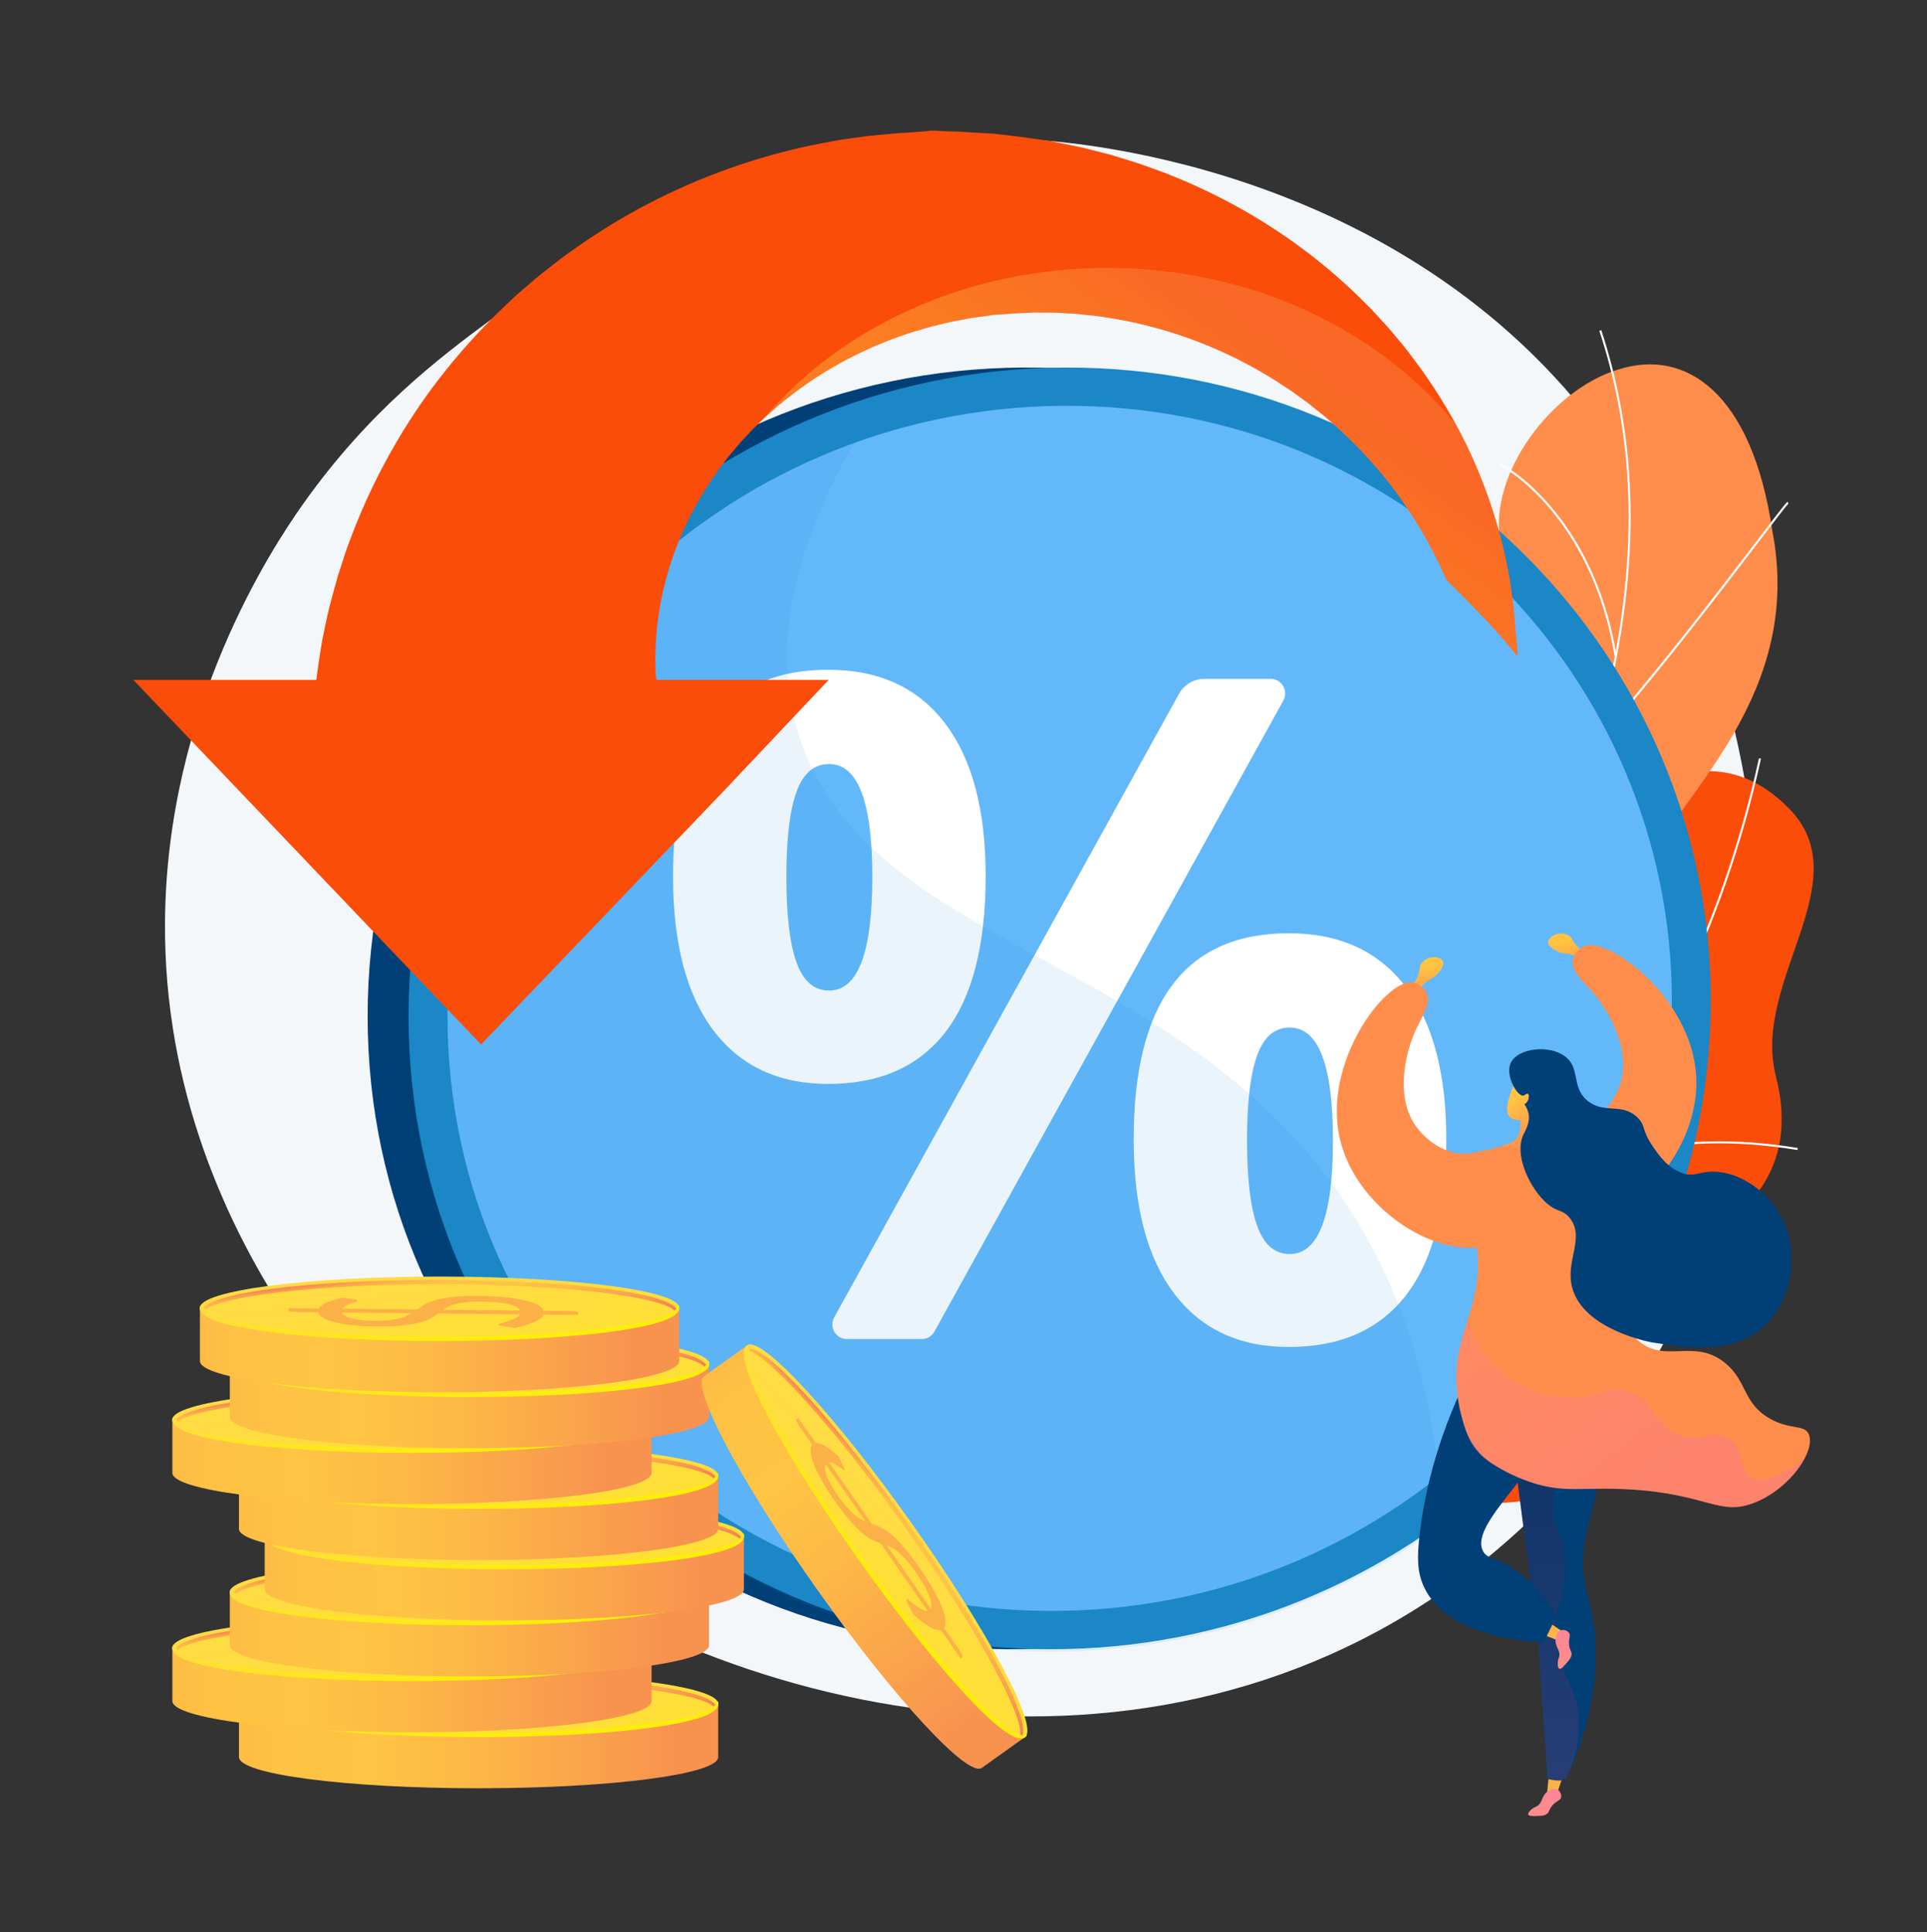 <svg width="340" height="341" viewBox="0 0 340 341" fill="none" xmlns="http://www.w3.org/2000/svg">
<rect x="0" y="0" width="340" height="341" fill="#333333" stroke="none"/>
<g clip-path="url(#clip0_576_4219)">
<path d="M282.995 77.112C247.165 27.913 185.82 24.839 182.026 24.663C133.645 22.411 99.107 47.162 86.654 56.376C77.614 63.065 65.067 72.511 53.355 89.119C48.011 96.698 29.41 124.812 29.113 162.641C28.653 221.449 72.776 259.722 80.786 266.39C124.118 302.461 199.902 320.422 256.746 279.277C323.508 230.954 322.83 131.811 282.995 77.112Z" fill="#F4F7FA"/>
<path d="M207.676 275.557C205.997 274.968 202.864 272.201 202.344 271.142C198.881 264.094 191.543 251.319 193.729 243.307C194.103 241.938 200.546 241.961 201.679 240.873C205.791 239.887 207.278 239.801 210.728 236.937C220.914 228.482 206.586 205.514 229.346 203.334C246.017 201.737 258.085 209.941 261.533 185.233C264.981 160.525 293.577 120.233 315.63 142.654C328.286 155.522 308.991 173.063 313.342 189.941C317.476 205.98 308.826 216.628 291.621 222.08C274.416 227.532 281.215 235.968 282.777 250.708C284.652 268.413 258.628 265.963 246.709 263.804C237.11 262.065 211.501 264.133 207.676 275.557Z" fill="#FA4D0A"/>
<path d="M198.103 257.962L198.015 257.608C226.408 250.481 251.859 234.821 271.615 212.321C290.414 190.912 303.809 163.764 310.352 133.81L310.708 133.889C304.151 163.902 290.728 191.107 271.888 212.563C252.083 235.119 226.569 250.817 198.103 257.962Z" fill="#FCFDFE"/>
<path d="M284.401 257.972C270.617 249.957 245.869 244.572 229.239 245.968L229.208 245.605C245.905 244.202 270.745 249.611 284.583 257.658L284.401 257.972Z" fill="#FCFDFE"/>
<path d="M209.162 255.052L208.979 254.736C216.483 250.366 221.496 242.358 223.88 230.935C225.627 222.56 225.946 212.579 224.829 201.267L225.191 201.23C226.313 212.58 225.992 222.598 224.236 231.01C221.831 242.538 216.759 250.627 209.162 255.052Z" fill="#FCFDFE"/>
<path d="M274.447 209.411L274.248 209.106C287.965 200.141 305.174 200.614 317.197 202.59L317.138 202.95C305.18 200.984 288.067 200.511 274.447 209.411Z" fill="#FCFDFE"/>
<path d="M295.156 178.078L294.807 177.977C296.999 170.343 299.069 154.334 288.28 132.872L288.605 132.708C292.25 139.958 294.828 147.629 296.061 154.892C297.48 163.249 297.175 171.05 295.156 178.078Z" fill="#FCFDFE"/>
<path d="M253.808 262.922C244.863 261.603 235.927 260.077 227.008 258.346C226.863 258.477 223.931 238.973 233.166 228.744C251.429 208.928 239.128 191.143 235.619 180.606C230.06 165.756 232.984 149.677 248.049 149.439C264.758 148.848 267.787 121.103 264.759 95.864C262.417 83.556 273.993 68.621 285.546 65.208C297.34 61.427 309.109 69.167 312.715 93.702C318.176 122.108 297.511 139.239 289.857 153.481C282.328 167.462 299.843 178.774 285.746 191.162C273.887 202.17 258.942 210.081 264.409 223.908C270.027 237.576 268.682 248.752 253.808 262.922Z" fill="#FF8D4B"/>
<path d="M241.847 264.08L241.484 264.074C241.482 263.901 250.03 222.864 264.767 182.931C266.802 176.464 269.014 169.942 271.153 163.635C276.879 146.746 282.8 129.283 285.611 111.894C288.755 92.459 287.634 74.954 282.187 58.378L282.533 58.264C287.998 74.896 289.123 92.457 285.971 111.952C283.154 129.371 277.229 146.849 271.497 163.752C269.359 170.057 267.148 176.578 265.112 183.049C250.258 223.295 241.869 263.841 241.847 264.08Z" fill="#FCFDFE"/>
<path d="M281.847 130.997L281.576 130.753C291.547 119.639 303.578 103.845 310.042 95.359C315.246 88.527 315.273 88.538 315.489 88.57L315.461 88.751L315.535 88.914C315.272 89.096 313.092 91.958 310.332 95.581C303.864 104.07 291.827 119.872 281.847 130.997Z" fill="#FCFDFE"/>
<path d="M284.86 115.753C282.797 103.015 277.568 94.637 273.546 89.85C269.103 84.566 265.01 82.26 264.591 82.21C264.592 82.21 264.631 82.214 264.677 82.184L264.474 81.881C264.566 81.82 264.673 81.834 264.915 81.939C266.019 82.421 270.145 85.01 274.474 90.407C279.925 97.204 283.64 105.948 285.219 115.694L284.86 115.753Z" fill="#FCFDFE"/>
<path d="M256.358 209.057L255.997 209.013C257.404 197.162 254.65 184.415 247.815 171.124C244.25 164.192 239.703 157.401 234.301 150.941C233.91 150.472 233.772 150.307 233.728 150.231L234.043 150.048C234.075 150.103 234.297 150.369 234.58 150.706C239.999 157.188 244.561 164.001 248.138 170.956C255.008 184.312 257.774 197.131 256.358 209.057Z" fill="#FCFDFE"/>
<path d="M260.389 196.579L260.079 196.387C270.805 179.003 293.413 177.8 293.609 177.857L293.745 178.028L293.62 178.208L293.562 178.036L293.547 178.215C293.546 178.215 293.545 178.215 293.544 178.215C293.187 178.215 270.942 179.474 260.389 196.579ZM293.504 177.861L293.562 178.033L293.504 177.861Z" fill="#FCFDFE"/>
<path d="M243.34 257.386L242.975 257.373C243.165 252.213 241.326 243.417 231.493 230.818C230.96 230.135 230.96 230.135 230.974 230.033L231.334 230.084L231.154 230.058L231.321 229.989C231.349 230.041 231.548 230.297 231.779 230.592C241.68 243.279 243.531 252.165 243.34 257.386Z" fill="#FCFDFE"/>
<path d="M245.611 247.667L245.261 247.566C246.395 243.64 250.858 235.951 268.005 228.547C268.241 228.445 268.394 228.378 268.448 228.351L268.615 228.676C268.557 228.706 268.398 228.775 268.149 228.882C251.138 236.227 246.726 243.805 245.611 247.667Z" fill="#FCFDFE"/>
<path d="M294.625 176.563C294.625 236.913 245.877 288.071 183.682 290.923C119.087 293.886 64.865 243.977 64.865 179.345C64.865 114.713 119.087 63.492 183.682 64.89C245.877 66.236 294.625 116.214 294.625 176.563Z" fill="#004077"/>
<path d="M301.848 176.563C301.848 236.913 253.099 288.071 190.904 290.923C126.309 293.886 72.087 243.977 72.087 179.345C72.087 114.713 126.309 63.492 190.904 64.89C253.099 66.236 301.848 116.214 301.848 176.563Z" fill="#1B87C6"/>
<path d="M294.983 176.646C294.983 233.508 249 281.621 190.448 284.188C129.775 286.848 78.953 239.91 78.953 179.262C78.953 118.613 129.776 70.444 190.448 71.635C248.999 72.785 294.983 119.783 294.983 176.646Z" fill="#63B8FA"/>
<path d="M166.846 182.096C171.555 175.965 173.91 166.795 173.91 154.585C173.91 142.908 171.516 133.923 166.727 127.632C161.937 121.342 155.071 118.197 146.13 118.197C127.874 118.197 118.747 130.327 118.747 154.585C118.747 166.476 121.128 175.566 125.89 181.856C130.653 188.147 137.398 191.292 146.129 191.292C155.231 191.292 162.136 188.226 166.846 182.096ZM146.289 174.809C143.643 174.809 141.725 173.151 140.535 169.833C139.345 166.517 138.749 161.487 138.749 154.744C138.749 148.004 139.345 143 140.535 139.735C141.726 136.47 143.643 134.838 146.289 134.838C151.369 134.838 153.91 141.474 153.91 154.744C153.909 168.122 151.369 174.809 146.289 174.809Z" fill="white"/>
<path d="M248.004 174.133C243.214 167.843 236.349 164.698 227.406 164.698C209.151 164.698 200.023 176.828 200.023 201.086C200.023 212.924 202.405 221.988 207.167 228.278C211.929 234.568 218.676 237.713 227.406 237.713C236.507 237.713 243.412 234.648 248.122 228.516C252.83 222.385 255.187 213.243 255.187 201.086C255.187 189.408 252.792 180.423 248.004 174.133ZM227.566 221.309C224.919 221.309 223.001 219.651 221.811 216.333C220.62 213.017 220.025 207.987 220.025 201.244C220.025 194.504 220.62 189.5 221.811 186.235C223.001 182.97 224.919 181.338 227.566 181.338C232.646 181.338 235.185 187.974 235.185 201.244C235.185 214.622 232.645 221.309 227.566 221.309Z" fill="white"/>
<path d="M226.406 121.082C225.953 120.309 225.125 119.8 224.231 119.8H212.462C210.615 119.8 208.914 120.839 208.017 122.46L147.179 232.5C146.745 233.284 146.758 234.267 147.211 235.04C147.665 235.813 148.492 236.314 149.386 236.314H162.662C163.58 236.314 164.424 235.797 164.87 234.992L226.438 123.622C226.873 122.838 226.86 121.855 226.406 121.082Z" fill="white"/>
<g opacity="0.3">
<path opacity="0.3" d="M140.841 129.388C137.022 116.898 137.197 97.929 155.823 69.904C107.773 83.79 72.087 127.502 72.087 179.791C72.087 244.423 126.309 294.331 190.904 291.369C214.722 290.277 236.528 282.122 254.347 269.181C253.794 251.944 250.056 233.076 239.545 215.673C210.64 167.819 152.826 168.573 140.841 129.388Z" fill="#1B87C6"/>
</g>
<path d="M267.752 115.489V115.841C264.523 111.63 258.739 105.779 255.276 102.39C255.211 102.241 255.103 102.091 255.038 101.941C253.106 97.513 250.498 92.721 247.095 87.936C243.714 83.139 239.417 78.416 234.408 74.067C233.808 73.504 233.115 73.005 232.474 72.473C232.146 72.213 231.816 71.944 231.484 71.684L230.998 71.288C230.827 71.156 230.651 71.037 230.481 70.909C229.793 70.411 229.106 69.909 228.413 69.402L227.897 69.023L227.353 68.671C226.992 68.434 226.633 68.195 226.273 67.962C224.853 66.979 223.321 66.129 221.827 65.231C221.066 64.794 220.268 64.394 219.494 63.98C219.111 63.772 218.719 63.561 218.327 63.358C217.926 63.168 217.52 62.975 217.123 62.785C210.721 59.697 203.738 57.463 196.575 56.234C195.68 56.093 194.786 55.952 193.881 55.811C192.982 55.692 192.068 55.617 191.174 55.516L189.818 55.37L188.458 55.3L187.098 55.22C186.646 55.199 186.198 55.154 185.742 55.164C184.837 55.16 183.934 55.15 183.025 55.146C182.804 55.146 182.564 55.133 182.356 55.146L181.752 55.177L180.544 55.239L179.345 55.296C179.239 55.3 179.165 55.3 179.027 55.309L177.795 55.397L176.149 55.507L174.917 55.595L174.709 55.608L174.635 55.613C174.635 55.617 174.206 55.613 174.926 55.626L172.265 56.001C171.826 56.067 171.384 56.106 170.945 56.199L169.641 56.45L168.335 56.696L167.685 56.82C167.468 56.859 167.256 56.922 167.044 56.97C166.191 57.178 165.338 57.38 164.489 57.591C164.06 57.679 163.645 57.821 163.23 57.939L161.985 58.314L160.739 58.671L159.522 59.098C158.71 59.389 157.899 59.644 157.11 59.953C156.326 60.27 155.538 60.588 154.758 60.909C148.555 63.543 142.978 66.949 138.233 70.839L137.337 71.552L136.489 72.314C135.926 72.817 135.344 73.296 134.809 73.811C134.787 73.829 134.768 73.856 134.745 73.874C133.702 74.905 132.646 75.874 131.709 76.94C131.46 77.2 131.215 77.465 130.976 77.729L130.606 78.117L130.265 78.531C129.808 79.069 129.356 79.611 128.904 80.143C128.793 80.275 128.674 80.403 128.563 80.54L128.254 80.953C128.042 81.231 127.834 81.509 127.626 81.777C127.221 82.332 126.778 82.843 126.413 83.416C123.333 87.822 120.985 92.227 119.389 96.43C117.778 100.624 116.825 104.559 116.275 108.035C116.216 108.471 116.155 108.898 116.095 109.321C116.045 109.739 115.957 110.148 115.939 110.558C115.87 111.378 115.8 112.157 115.731 112.902C115.685 113.66 115.685 114.387 115.653 115.07C115.639 115.414 115.616 115.748 115.612 116.07C115.625 116.401 115.634 116.723 115.639 117.03C115.649 117.652 115.658 118.237 115.667 118.784C115.663 118.938 115.691 119.017 115.7 119.124C115.713 119.225 115.728 119.326 115.741 119.423C115.76 119.617 115.787 119.59 115.806 119.767C115.819 119.916 115.838 119.986 115.852 119.986H146.215L127.766 139.525L84.876 184.33L23.529 119.988H55.783C55.83 119.988 55.88 119.459 55.93 119.045C56.055 118.151 56.189 117.278 56.336 116.217C56.419 115.688 56.492 115.195 56.581 114.626C56.627 114.349 56.668 114.084 56.714 113.793C56.755 113.507 56.798 113.199 56.857 112.948C57.084 111.882 57.318 110.759 57.567 109.56C57.701 108.966 57.831 108.358 57.969 107.732C58.117 107.107 58.292 106.472 58.467 105.82C58.818 104.521 59.158 103.155 59.583 101.749C60.035 100.353 60.506 98.904 60.99 97.397C61.225 96.639 61.534 95.895 61.82 95.124C62.11 94.366 62.411 93.586 62.715 92.793C65.219 86.515 68.638 79.678 73.208 72.804C77.76 65.927 83.558 59.076 90.44 52.724C91.274 51.908 92.197 51.164 93.087 50.385C93.539 50.002 93.987 49.613 94.438 49.225L95.126 48.644L95.826 48.089C96.772 47.353 97.727 46.609 98.676 45.864L99.395 45.309L100.143 44.781C100.646 44.423 101.144 44.072 101.646 43.718C103.615 42.278 105.733 40.978 107.836 39.639C108.897 38.987 109.995 38.379 111.087 37.749C111.626 37.441 112.176 37.132 112.724 36.815C113.287 36.524 113.85 36.234 114.412 35.943C123.387 31.246 133.304 27.682 143.598 25.549C144.886 25.307 146.181 25.06 147.472 24.818C148.764 24.588 150.079 24.43 151.379 24.241L153.335 23.976L155.305 23.792L157.269 23.611C157.924 23.554 158.575 23.483 159.234 23.461C160.544 23.404 161.859 23.254 163.173 23.197C163.496 23.184 163.827 23.065 164.156 23.065H165.142L167.102 23.17L169.063 23.232C169.717 23.232 170.372 23.316 171.023 23.347L174.92 23.572C175.806 23.585 175.225 23.593 175.45 23.599L175.551 23.612L175.759 23.634L176.164 23.686L176.985 23.783L178.618 23.977L179.439 24.074L179.845 24.123L180.348 24.189L182.414 24.48L184.48 24.779L185.504 24.933C185.84 24.986 186.141 25.057 186.463 25.118C187.722 25.374 188.981 25.633 190.24 25.885C190.868 26.004 191.485 26.176 192.103 26.33L193.963 26.802L195.808 27.273L197.629 27.825C198.837 28.199 200.05 28.551 201.235 28.957C202.421 29.38 203.597 29.802 204.773 30.225C214.104 33.768 222.617 38.494 229.937 43.997C230.398 44.337 230.855 44.681 231.312 45.019C231.76 45.371 232.198 45.728 232.636 46.089C233.513 46.803 234.394 47.49 235.237 48.222C236.902 49.716 238.563 51.147 240.081 52.698C240.467 53.077 240.846 53.459 241.234 53.834L241.801 54.398L242.345 54.984C243.07 55.769 243.784 56.548 244.489 57.319L245.019 57.9L245.527 58.499C245.854 58.899 246.19 59.297 246.519 59.693C247.173 60.491 247.861 61.248 248.451 62.072C251.795 66.385 254.627 70.756 256.969 75.065C258.114 77.157 259.132 79.241 260.033 81.298C262.814 87.58 264.599 93.559 265.724 98.885C265.848 99.555 265.982 100.211 266.106 100.859C266.226 101.502 266.369 102.131 266.448 102.762C266.623 104.017 266.799 105.221 266.96 106.379C267.099 107.542 267.172 108.661 267.274 109.723C267.315 110.252 267.371 110.768 267.403 111.279C267.421 111.781 267.532 112.275 267.555 112.759C267.59 113.719 267.752 114.64 267.752 115.489Z" fill="#FA4D0A"/>
<path opacity="0.4" d="M267.752 115.489V115.841C264.523 111.63 258.739 105.779 255.276 102.391C255.211 102.241 255.103 102.091 255.038 101.942C253.106 97.513 250.498 92.721 247.095 87.936C243.714 83.139 239.417 78.416 234.408 74.068C233.808 73.504 233.115 73.005 232.474 72.473C232.146 72.213 231.816 71.944 231.484 71.684L230.998 71.288C230.827 71.156 230.651 71.037 230.481 70.909C229.793 70.412 229.106 69.909 228.413 69.402L227.897 69.023L227.353 68.671C226.992 68.434 226.633 68.195 226.273 67.962C224.853 66.98 223.321 66.129 221.827 65.231C221.066 64.794 220.268 64.394 219.494 63.98C219.111 63.772 218.719 63.561 218.327 63.358C217.926 63.169 217.52 62.975 217.123 62.786C210.721 59.697 203.738 57.464 196.575 56.234C195.68 56.093 194.786 55.952 193.881 55.811C192.982 55.692 192.068 55.617 191.174 55.516L189.818 55.37L188.458 55.3L187.098 55.221C186.646 55.199 186.198 55.154 185.742 55.164C184.837 55.16 183.934 55.15 183.025 55.146C182.804 55.146 182.564 55.133 182.356 55.146L181.752 55.177L180.544 55.239L179.345 55.296C179.239 55.3 179.165 55.3 179.027 55.309L177.795 55.397L176.149 55.508L174.917 55.595L174.709 55.609L174.635 55.613C174.635 55.617 174.206 55.613 174.926 55.626L172.265 56.001C171.826 56.067 171.384 56.106 170.945 56.199L169.641 56.45L168.335 56.697L167.685 56.821C167.468 56.86 167.256 56.922 167.044 56.97C166.191 57.178 165.338 57.38 164.489 57.592C164.06 57.679 163.645 57.821 163.229 57.939L161.984 58.314L160.739 58.671L159.522 59.099C158.71 59.39 157.899 59.645 157.11 59.953C156.326 60.27 155.538 60.588 154.758 60.909C148.555 63.543 142.978 66.95 138.233 70.839L137.337 71.552L136.489 72.314C135.926 72.817 135.344 73.297 134.809 73.812C134.787 73.829 134.768 73.856 134.744 73.874C148.374 57.754 170.453 47.281 195.368 47.281C220.897 47.281 243.447 58.273 256.98 75.063C258.124 77.155 259.143 79.239 260.043 81.296C262.824 87.578 264.609 93.557 265.734 98.883C265.858 99.553 265.992 100.209 266.117 100.857C266.236 101.5 266.379 102.129 266.458 102.76C266.633 104.015 266.809 105.219 266.971 106.377C267.11 107.54 267.183 108.659 267.284 109.721C267.326 110.25 267.381 110.766 267.413 111.277C267.432 111.78 267.543 112.273 267.565 112.757C267.59 113.719 267.752 114.64 267.752 115.489Z" fill="url(#paint0_linear_576_4219)"/>
<path d="M42.164 300.675V310.082C42.164 313.122 61.093 315.586 84.441 315.586C107.79 315.586 126.718 313.122 126.718 310.082V300.675H42.164Z" fill="url(#paint1_linear_576_4219)"/>
<path d="M126.718 300.675C126.718 303.715 107.79 306.179 84.441 306.179C61.093 306.179 42.164 303.715 42.164 300.675C42.164 297.635 61.093 295.171 84.441 295.171C107.79 295.171 126.718 297.635 126.718 300.675Z" fill="url(#paint2_linear_576_4219)"/>
<path d="M84.441 306.559C63.763 306.559 42.14 304.577 42.14 300.756C42.14 300.546 42.215 300.177 42.423 300.177C42.632 300.177 42.543 300.466 42.543 300.675C42.543 303.099 59.75 305.799 84.441 305.799C109.132 305.799 126.339 303.099 126.339 300.675C126.339 300.466 126.375 300.269 126.584 300.269C126.793 300.269 126.742 300.548 126.742 300.759C126.742 304.58 105.119 306.559 84.441 306.559Z" fill="url(#paint3_linear_576_4219)"/>
<path d="M80.446 300.982C80.86 300.694 81.302 300.41 81.774 300.129C82.242 299.85 82.851 299.596 83.59 299.37C84.333 299.143 85.262 298.96 86.376 298.816C87.492 298.674 88.886 298.598 90.551 298.59C92.185 298.582 93.717 298.635 95.152 298.746C96.584 298.858 97.846 299.026 98.937 299.249C100.022 299.472 100.909 299.747 101.593 300.076C102.272 300.405 102.677 300.781 102.808 301.205L107.567 301.253C107.913 301.255 108.219 301.283 108.48 301.338C108.746 301.393 108.875 301.461 108.875 301.545L108.877 301.938L102.757 301.879C102.542 302.361 101.996 302.801 101.116 303.2C100.241 303.601 99.123 303.947 97.761 304.239L95.532 303.928C95.332 303.897 95.169 303.859 95.04 303.811C94.912 303.765 94.85 303.713 94.849 303.658C94.849 303.582 95.02 303.495 95.365 303.398C95.71 303.301 96.099 303.181 96.532 303.038C96.965 302.896 97.39 302.726 97.809 302.531C98.225 302.337 98.502 302.104 98.647 301.834L84.201 301.69C83.822 301.97 83.394 302.245 82.925 302.516C82.453 302.786 81.83 303.03 81.052 303.246C80.274 303.462 79.305 303.637 78.145 303.772C76.981 303.906 75.524 303.979 73.763 303.987C72.439 303.993 71.15 303.942 69.888 303.836C68.625 303.729 67.504 303.569 66.524 303.355C65.545 303.141 64.742 302.877 64.111 302.562C63.486 302.247 63.134 301.886 63.061 301.477L59.142 301.437C58.796 301.435 58.49 301.408 58.215 301.356C57.945 301.303 57.807 301.234 57.807 301.146L57.805 300.753L63.163 300.804C63.399 300.39 63.885 300.029 64.628 299.722C65.37 299.414 66.276 299.14 67.347 298.901L69.142 299.149C69.687 299.225 69.958 299.315 69.958 299.418C69.958 299.474 69.848 299.543 69.622 299.626C69.393 299.708 69.127 299.807 68.818 299.922C68.513 300.036 68.213 300.172 67.926 300.325C67.634 300.479 67.418 300.655 67.273 300.85L80.446 300.982ZM67.227 301.518C67.335 301.776 67.575 301.998 67.939 302.185C68.303 302.372 68.755 302.525 69.3 302.646C69.846 302.767 70.457 302.854 71.135 302.911C71.817 302.968 72.53 302.994 73.274 302.991C74.141 302.987 74.899 302.948 75.545 302.878C76.187 302.807 76.753 302.711 77.244 302.589C77.73 302.467 78.159 302.327 78.522 302.166C78.884 302.005 79.206 301.83 79.498 301.643L67.227 301.518ZM98.672 301.167C98.565 300.906 98.302 300.676 97.894 300.479C97.486 300.283 96.962 300.117 96.328 299.984C95.695 299.85 94.955 299.75 94.108 299.684C93.266 299.619 92.336 299.588 91.317 299.594C90.414 299.598 89.631 299.639 88.98 299.715C88.329 299.793 87.762 299.895 87.281 300.025C86.803 300.154 86.392 300.305 86.061 300.477C85.725 300.65 85.411 300.834 85.124 301.03L98.672 301.167Z" fill="#FCB048"/>
<path d="M84.447 295.767C65.597 295.767 45.969 297.431 42.83 300.653C42.952 300.766 43.067 300.887 43.173 301.015C45.819 298.778 62.026 296.527 84.447 296.527C107.444 296.527 123.911 298.896 125.905 301.187C126.003 301.061 126.108 300.942 126.221 300.828C123.628 297.493 103.632 295.767 84.447 295.767Z" fill="url(#paint4_linear_576_4219)"/>
<path d="M30.412 290.794V300.2C30.412 303.24 49.34 305.704 72.689 305.704C96.037 305.704 114.965 303.24 114.965 300.2V290.794H30.412Z" fill="url(#paint5_linear_576_4219)"/>
<path d="M114.965 290.794C114.965 293.834 96.037 296.297 72.689 296.297C49.34 296.297 30.412 293.834 30.412 290.794C30.412 287.754 49.34 285.29 72.689 285.29C96.037 285.29 114.965 287.754 114.965 290.794Z" fill="url(#paint6_linear_576_4219)"/>
<path d="M72.689 296.678C52.01 296.678 30.387 294.696 30.387 290.874C30.387 290.665 30.462 290.295 30.671 290.295C30.88 290.295 30.79 290.583 30.79 290.794C30.79 293.218 47.997 295.918 72.689 295.918C97.38 295.918 114.587 293.218 114.587 290.794C114.587 290.584 114.623 290.387 114.832 290.387C115.041 290.387 114.99 290.667 114.99 290.878C114.99 294.7 93.367 296.678 72.689 296.678Z" fill="url(#paint7_linear_576_4219)"/>
<path d="M68.693 291.101C69.108 290.813 69.549 290.529 70.022 290.249C70.49 289.969 71.099 289.715 71.838 289.489C72.581 289.263 73.51 289.079 74.625 288.936C75.74 288.793 77.135 288.718 78.799 288.71C80.433 288.702 81.966 288.754 83.401 288.866C84.832 288.977 86.095 289.145 87.185 289.368C88.271 289.591 89.158 289.867 89.842 290.195C90.521 290.524 90.926 290.9 91.056 291.324L95.816 291.373C96.162 291.375 96.467 291.403 96.729 291.457C96.995 291.512 97.124 291.58 97.124 291.664L97.126 292.057L91.006 291.998C90.791 292.48 90.244 292.92 89.365 293.319C88.49 293.719 87.372 294.064 86.009 294.358L83.781 294.047C83.581 294.016 83.417 293.978 83.289 293.93C83.16 293.884 83.097 293.832 83.097 293.777C83.097 293.701 83.269 293.614 83.614 293.518C83.959 293.421 84.348 293.301 84.781 293.158C85.214 293.016 85.638 292.847 86.058 292.651C86.473 292.456 86.751 292.224 86.895 291.954L72.451 291.81C72.071 292.09 71.643 292.366 71.175 292.636C70.703 292.906 70.079 293.15 69.301 293.366C68.523 293.581 67.554 293.757 66.395 293.892C65.231 294.026 63.774 294.099 62.012 294.107C60.688 294.113 59.4 294.063 58.138 293.956C56.875 293.849 55.754 293.689 54.774 293.475C53.794 293.261 52.992 292.997 52.361 292.682C51.735 292.368 51.383 292.006 51.31 291.598L47.391 291.557C47.045 291.555 46.74 291.529 46.465 291.476C46.195 291.423 46.058 291.354 46.057 291.266L46.055 290.873L51.412 290.925C51.649 290.511 52.135 290.15 52.877 289.842C53.619 289.534 54.526 289.261 55.597 289.022L57.392 289.268C57.937 289.345 58.207 289.434 58.207 289.538C58.207 289.593 58.097 289.662 57.872 289.745C57.642 289.828 57.377 289.927 57.067 290.041C56.763 290.156 56.462 290.291 56.175 290.445C55.884 290.599 55.668 290.773 55.523 290.969L68.693 291.101ZM55.475 291.637C55.583 291.895 55.822 292.117 56.187 292.304C56.551 292.49 57.002 292.644 57.548 292.765C58.093 292.886 58.704 292.974 59.383 293.03C60.065 293.086 60.778 293.113 61.522 293.11C62.389 293.106 63.146 293.067 63.792 292.997C64.434 292.926 65.001 292.83 65.491 292.709C65.978 292.587 66.406 292.447 66.769 292.286C67.131 292.125 67.453 291.951 67.746 291.763L55.475 291.637ZM86.92 291.285C86.812 291.024 86.549 290.795 86.142 290.598C85.734 290.401 85.211 290.235 84.576 290.102C83.942 289.968 83.202 289.869 82.357 289.804C81.515 289.739 80.585 289.708 79.566 289.713C78.663 289.717 77.88 289.758 77.228 289.835C76.578 289.912 76.011 290.014 75.53 290.144C75.052 290.273 74.641 290.424 74.309 290.597C73.974 290.769 73.66 290.953 73.373 291.15L86.92 291.285Z" fill="#FCB048"/>
<path d="M72.694 285.886C53.844 285.886 34.216 287.55 31.076 290.771C31.199 290.885 31.313 291.007 31.419 291.134C34.066 288.897 50.272 286.645 72.694 286.645C95.691 286.645 112.158 289.014 114.152 291.306C114.249 291.18 114.354 291.06 114.468 290.947C111.876 287.612 91.879 285.886 72.694 285.886Z" fill="url(#paint8_linear_576_4219)"/>
<path d="M40.553 280.942V290.349C40.553 293.389 59.481 295.853 82.83 295.853C106.178 295.853 125.107 293.389 125.107 290.349V280.942H40.553Z" fill="url(#paint9_linear_576_4219)"/>
<path d="M125.107 280.942C125.107 283.982 106.178 286.446 82.83 286.446C59.481 286.446 40.553 283.982 40.553 280.942C40.553 277.902 59.481 275.438 82.83 275.438C106.178 275.438 125.107 277.902 125.107 280.942Z" fill="url(#paint10_linear_576_4219)"/>
<path d="M82.829 286.825C62.15 286.825 40.527 284.844 40.527 281.022C40.527 280.812 40.602 280.443 40.811 280.443C41.02 280.443 40.931 280.731 40.931 280.941C40.931 283.365 58.137 286.065 82.829 286.065C107.52 286.065 124.727 283.365 124.727 280.941C124.727 280.732 124.763 280.535 124.972 280.535C125.181 280.535 125.13 280.814 125.13 281.025C125.131 284.847 103.507 286.825 82.829 286.825Z" fill="url(#paint11_linear_576_4219)"/>
<path d="M78.834 281.249C79.249 280.961 79.691 280.677 80.163 280.396C80.631 280.117 81.24 279.863 81.979 279.637C82.722 279.411 83.651 279.227 84.766 279.083C85.882 278.941 87.276 278.866 88.941 278.857C90.575 278.849 92.107 278.902 93.542 279.013C94.973 279.125 96.236 279.293 97.326 279.516C98.412 279.739 99.299 280.014 99.983 280.343C100.662 280.672 101.067 281.048 101.197 281.472L105.957 281.521C106.303 281.523 106.608 281.55 106.87 281.605C107.136 281.66 107.265 281.728 107.265 281.812L107.267 282.205L101.147 282.146C100.932 282.628 100.385 283.068 99.506 283.467C98.631 283.867 97.513 284.213 96.15 284.506L93.922 284.195C93.722 284.164 93.558 284.126 93.43 284.078C93.301 284.032 93.238 283.98 93.238 283.925C93.238 283.849 93.41 283.763 93.755 283.667C94.1 283.57 94.489 283.449 94.922 283.306C95.355 283.164 95.779 282.995 96.199 282.799C96.614 282.604 96.892 282.372 97.036 282.102L82.591 281.958C82.211 282.238 81.783 282.514 81.315 282.784C80.843 283.054 80.219 283.298 79.442 283.514C78.664 283.73 77.694 283.905 76.535 284.04C75.371 284.175 73.914 284.247 72.153 284.255C70.828 284.261 69.54 284.212 68.278 284.104C67.015 283.997 65.894 283.837 64.914 283.623C63.934 283.41 63.132 283.145 62.501 282.83C61.876 282.516 61.524 282.154 61.451 281.746L57.531 281.705C57.186 281.703 56.88 281.676 56.605 281.624C56.335 281.571 56.197 281.502 56.197 281.414L56.195 281.021L61.552 281.073C61.789 280.659 62.275 280.297 63.018 279.99C63.76 279.682 64.666 279.409 65.737 279.169L67.532 279.416C68.077 279.492 68.347 279.582 68.347 279.685C68.347 279.741 68.237 279.81 68.012 279.893C67.783 279.975 67.517 280.074 67.207 280.189C66.903 280.303 66.602 280.439 66.315 280.593C66.024 280.746 65.808 280.922 65.663 281.117L78.834 281.249ZM65.615 281.785C65.723 282.043 65.962 282.265 66.327 282.452C66.691 282.638 67.143 282.792 67.688 282.913C68.233 283.034 68.844 283.122 69.523 283.178C70.205 283.234 70.918 283.261 71.662 283.258C72.529 283.254 73.286 283.215 73.933 283.145C74.575 283.074 75.141 282.978 75.631 282.857C76.118 282.735 76.547 282.595 76.909 282.434C77.272 282.273 77.594 282.099 77.886 281.911L65.615 281.785ZM97.061 281.433C96.954 281.172 96.692 280.942 96.283 280.745C95.875 280.549 95.351 280.383 94.717 280.25C94.083 280.116 93.343 280.017 92.498 279.95C91.656 279.885 90.726 279.854 89.707 279.86C88.804 279.864 88.02 279.905 87.369 279.981C86.719 280.059 86.152 280.161 85.671 280.291C85.193 280.42 84.782 280.571 84.45 280.744C84.115 280.917 83.801 281.1 83.514 281.298L97.061 281.433Z" fill="#FCB048"/>
<path d="M82.835 276.034C63.985 276.034 44.357 277.698 41.218 280.92C41.34 281.033 41.454 281.155 41.56 281.282C44.207 279.045 60.413 276.794 82.835 276.794C105.832 276.794 122.299 279.163 124.293 281.454C124.391 281.328 124.496 281.209 124.609 281.095C122.017 277.759 102.02 276.034 82.835 276.034Z" fill="url(#paint12_linear_576_4219)"/>
<path d="M46.706 271.061V280.468C46.706 283.507 65.634 285.971 88.983 285.971C112.331 285.971 131.26 283.507 131.26 280.468V271.061H46.706Z" fill="url(#paint13_linear_576_4219)"/>
<path d="M88.983 276.565C112.332 276.565 131.26 274.101 131.26 271.061C131.26 268.021 112.332 265.557 88.983 265.557C65.634 265.557 46.706 268.021 46.706 271.061C46.706 274.101 65.634 276.565 88.983 276.565Z" fill="url(#paint14_linear_576_4219)"/>
<path d="M88.983 276.945C68.304 276.945 46.681 274.963 46.681 271.142C46.681 270.932 46.756 270.562 46.965 270.562C47.174 270.562 47.085 270.852 47.085 271.061C47.085 273.485 64.291 276.185 88.983 276.185C113.674 276.185 130.881 273.485 130.881 271.061C130.881 270.852 130.917 270.654 131.126 270.654C131.335 270.654 131.284 270.934 131.284 271.145C131.285 274.966 109.661 276.945 88.983 276.945Z" fill="url(#paint15_linear_576_4219)"/>
<path d="M84.988 271.368C85.403 271.08 85.844 270.796 86.317 270.515C86.785 270.235 87.395 269.981 88.133 269.755C88.876 269.529 89.805 269.345 90.92 269.202C92.036 269.06 93.43 268.984 95.095 268.976C96.729 268.968 98.261 269.02 99.696 269.132C101.127 269.243 102.39 269.412 103.48 269.635C104.566 269.857 105.453 270.133 106.137 270.461C106.816 270.791 107.221 271.166 107.351 271.591L112.111 271.639C112.457 271.641 112.762 271.669 113.024 271.724C113.289 271.778 113.419 271.847 113.419 271.93L113.421 272.324L107.301 272.265C107.086 272.747 106.539 273.186 105.66 273.586C104.785 273.985 103.667 274.331 102.304 274.624L100.076 274.314C99.876 274.283 99.713 274.245 99.584 274.197C99.455 274.151 99.394 274.099 99.392 274.043C99.392 273.968 99.564 273.881 99.909 273.785C100.254 273.688 100.643 273.567 101.076 273.425C101.509 273.282 101.933 273.113 102.353 272.918C102.768 272.724 103.046 272.491 103.19 272.22L88.746 272.077C88.366 272.357 87.938 272.632 87.47 272.903C86.998 273.173 86.374 273.417 85.597 273.632C84.819 273.848 83.849 274.024 82.69 274.159C81.526 274.293 80.069 274.365 78.308 274.374C76.983 274.38 75.695 274.329 74.433 274.223C73.17 274.116 72.05 273.956 71.069 273.742C70.09 273.528 69.287 273.264 68.656 272.949C68.031 272.634 67.679 272.273 67.606 271.864L63.686 271.824C63.341 271.822 63.035 271.795 62.76 271.742C62.49 271.69 62.353 271.621 62.352 271.533L62.35 271.14L67.707 271.191C67.944 270.777 68.43 270.416 69.173 270.108C69.916 269.801 70.821 269.527 71.892 269.288L73.687 269.534C74.232 269.611 74.503 269.702 74.503 269.804C74.503 269.86 74.392 269.929 74.167 270.011C73.938 270.094 73.672 270.193 73.362 270.308C73.058 270.422 72.757 270.557 72.47 270.711C72.179 270.865 71.963 271.04 71.818 271.236L84.988 271.368ZM71.769 271.903C71.877 272.161 72.117 272.383 72.481 272.57C72.845 272.757 73.297 272.911 73.842 273.032C74.387 273.152 74.999 273.24 75.677 273.297C76.359 273.354 77.072 273.38 77.816 273.376C78.683 273.372 79.44 273.334 80.087 273.264C80.729 273.193 81.295 273.097 81.785 272.975C82.272 272.853 82.701 272.713 83.063 272.552C83.425 272.391 83.748 272.216 84.04 272.028L71.769 271.903ZM103.215 271.552C103.107 271.291 102.845 271.062 102.437 270.865C102.029 270.669 101.506 270.503 100.872 270.369C100.238 270.235 99.499 270.136 98.653 270.071C97.811 270.006 96.881 269.975 95.862 269.98C94.959 269.984 94.176 270.026 93.525 270.102C92.874 270.18 92.307 270.282 91.826 270.412C91.348 270.541 90.937 270.692 90.605 270.864C90.27 271.036 89.956 271.221 89.669 271.417L103.215 271.552Z" fill="#FCB048"/>
<path d="M88.989 266.153C70.139 266.153 50.511 267.817 47.372 271.038C47.495 271.152 47.608 271.273 47.715 271.401C50.362 269.164 66.569 266.913 88.99 266.913C111.987 266.913 128.454 269.281 130.448 271.573C130.545 271.447 130.65 271.327 130.764 271.214C128.17 267.879 108.174 266.153 88.989 266.153Z" fill="url(#paint16_linear_576_4219)"/>
<path d="M42.164 260.4V269.807C42.164 272.847 61.093 275.311 84.441 275.311C107.79 275.311 126.718 272.847 126.718 269.807V260.4H42.164Z" fill="url(#paint17_linear_576_4219)"/>
<path d="M126.718 260.4C126.718 263.44 107.79 265.904 84.441 265.904C61.093 265.904 42.164 263.44 42.164 260.4C42.164 257.36 61.093 254.896 84.441 254.896C107.79 254.896 126.718 257.36 126.718 260.4Z" fill="url(#paint18_linear_576_4219)"/>
<path d="M84.441 266.284C63.763 266.284 42.14 264.302 42.14 260.481C42.14 260.271 42.215 259.902 42.423 259.902C42.632 259.902 42.543 260.191 42.543 260.4C42.543 262.824 59.75 265.524 84.441 265.524C109.132 265.524 126.339 262.824 126.339 260.4C126.339 260.191 126.375 259.994 126.584 259.994C126.793 259.994 126.742 260.273 126.742 260.484C126.742 264.306 105.119 266.284 84.441 266.284Z" fill="url(#paint19_linear_576_4219)"/>
<path d="M80.446 260.707C80.86 260.419 81.302 260.135 81.774 259.854C82.242 259.575 82.851 259.321 83.59 259.095C84.333 258.869 85.262 258.685 86.376 258.541C87.492 258.399 88.886 258.324 90.551 258.315C92.185 258.307 93.717 258.36 95.152 258.471C96.584 258.583 97.846 258.751 98.937 258.974C100.022 259.197 100.909 259.472 101.593 259.801C102.272 260.129 102.677 260.506 102.808 260.93L107.567 260.979C107.913 260.981 108.219 261.008 108.48 261.063C108.746 261.118 108.875 261.186 108.875 261.27L108.877 261.663L102.757 261.604C102.542 262.086 101.996 262.526 101.116 262.925C100.241 263.325 99.123 263.672 97.761 263.964L95.532 263.653C95.332 263.622 95.169 263.584 95.04 263.536C94.912 263.49 94.85 263.438 94.849 263.383C94.849 263.307 95.02 263.221 95.365 263.125C95.71 263.028 96.099 262.907 96.532 262.764C96.965 262.622 97.39 262.453 97.809 262.257C98.225 262.062 98.502 261.83 98.647 261.56L84.201 261.416C83.822 261.696 83.394 261.972 82.925 262.242C82.453 262.512 81.83 262.756 81.052 262.972C80.274 263.188 79.305 263.363 78.145 263.498C76.981 263.632 75.524 263.705 73.763 263.713C72.439 263.719 71.15 263.669 69.888 263.562C68.625 263.455 67.504 263.295 66.524 263.081C65.545 262.868 64.742 262.603 64.111 262.288C63.486 261.974 63.134 261.612 63.061 261.204L59.142 261.163C58.796 261.161 58.49 261.134 58.215 261.082C57.945 261.029 57.807 260.96 57.807 260.872L57.805 260.479L63.163 260.531C63.399 260.117 63.885 259.755 64.628 259.448C65.37 259.14 66.276 258.867 67.347 258.627L69.142 258.874C69.687 258.951 69.958 259.041 69.958 259.144C69.958 259.2 69.848 259.269 69.622 259.352C69.393 259.434 69.127 259.533 68.818 259.648C68.513 259.763 68.213 259.898 67.926 260.052C67.634 260.205 67.418 260.38 67.273 260.576L80.446 260.707ZM67.227 261.244C67.335 261.502 67.575 261.724 67.939 261.911C68.303 262.097 68.755 262.251 69.3 262.372C69.846 262.493 70.457 262.581 71.135 262.637C71.817 262.693 72.53 262.72 73.274 262.717C74.141 262.713 74.899 262.675 75.545 262.604C76.187 262.533 76.753 262.437 77.244 262.315C77.73 262.193 78.159 262.053 78.522 261.892C78.884 261.731 79.206 261.557 79.498 261.369L67.227 261.244ZM98.672 260.892C98.565 260.631 98.302 260.401 97.894 260.204C97.486 260.008 96.962 259.842 96.328 259.709C95.695 259.575 94.955 259.476 94.108 259.411C93.266 259.345 92.336 259.315 91.317 259.32C90.414 259.324 89.631 259.365 88.98 259.441C88.329 259.519 87.762 259.621 87.281 259.751C86.803 259.88 86.392 260.032 86.061 260.204C85.725 260.377 85.411 260.561 85.124 260.758L98.672 260.892Z" fill="#FCB048"/>
<path d="M84.447 255.492C65.597 255.492 45.969 257.156 42.83 260.378C42.952 260.491 43.067 260.613 43.173 260.74C45.819 258.503 62.026 256.252 84.447 256.252C107.444 256.252 123.911 258.621 125.905 260.912C126.003 260.786 126.108 260.667 126.221 260.553C123.628 257.218 103.632 255.492 84.447 255.492Z" fill="url(#paint20_linear_576_4219)"/>
<path d="M30.412 250.52V259.928C30.412 262.967 49.34 265.431 72.689 265.431C96.037 265.431 114.965 262.967 114.965 259.928V250.52H30.412Z" fill="url(#paint21_linear_576_4219)"/>
<path d="M72.689 256.024C96.037 256.024 114.965 253.56 114.965 250.52C114.965 247.48 96.037 245.016 72.689 245.016C49.34 245.016 30.412 247.48 30.412 250.52C30.412 253.56 49.34 256.024 72.689 256.024Z" fill="url(#paint22_linear_576_4219)"/>
<path d="M72.689 256.403C52.01 256.403 30.387 254.421 30.387 250.6C30.387 250.39 30.462 250.021 30.671 250.021C30.88 250.021 30.79 250.309 30.79 250.519C30.79 252.943 47.997 255.643 72.689 255.643C97.38 255.643 114.587 252.943 114.587 250.519C114.587 250.31 114.623 250.112 114.832 250.112C115.041 250.112 114.99 250.392 114.99 250.603C114.99 254.425 93.367 256.403 72.689 256.403Z" fill="url(#paint23_linear_576_4219)"/>
<path d="M68.693 250.827C69.108 250.539 69.549 250.255 70.022 249.974C70.49 249.694 71.099 249.44 71.838 249.214C72.581 248.988 73.51 248.804 74.625 248.661C75.74 248.519 77.135 248.443 78.799 248.435C80.433 248.427 81.966 248.479 83.401 248.591C84.832 248.702 86.095 248.871 87.185 249.093C88.271 249.316 89.158 249.592 89.842 249.92C90.521 250.249 90.926 250.625 91.056 251.05L95.816 251.098C96.162 251.1 96.467 251.128 96.729 251.183C96.995 251.237 97.124 251.306 97.124 251.389L97.126 251.783L91.006 251.724C90.791 252.206 90.244 252.645 89.365 253.045C88.49 253.444 87.372 253.791 86.009 254.083L83.781 253.773C83.581 253.742 83.417 253.704 83.289 253.656C83.16 253.61 83.097 253.558 83.097 253.502C83.097 253.427 83.269 253.34 83.614 253.243C83.959 253.146 84.348 253.025 84.781 252.883C85.214 252.74 85.638 252.571 86.058 252.376C86.473 252.181 86.751 251.949 86.895 251.678L72.451 251.535C72.071 251.815 71.643 252.09 71.175 252.361C70.703 252.631 70.079 252.875 69.301 253.09C68.523 253.306 67.554 253.482 66.395 253.617C65.231 253.752 63.774 253.823 62.012 253.832C60.688 253.838 59.4 253.788 58.138 253.681C56.875 253.573 55.754 253.413 54.774 253.2C53.794 252.986 52.992 252.722 52.361 252.407C51.735 252.092 51.383 251.731 51.31 251.322L47.391 251.282C47.045 251.28 46.74 251.253 46.465 251.2C46.195 251.148 46.058 251.079 46.057 250.991L46.055 250.597L51.412 250.649C51.649 250.235 52.135 249.874 52.877 249.566C53.619 249.259 54.526 248.985 55.597 248.746L57.392 248.992C57.937 249.069 58.207 249.159 58.207 249.262C58.207 249.318 58.097 249.387 57.872 249.469C57.642 249.552 57.377 249.651 57.067 249.765C56.763 249.88 56.462 250.014 56.175 250.169C55.884 250.323 55.668 250.498 55.523 250.693L68.693 250.827ZM55.475 251.362C55.583 251.62 55.822 251.842 56.187 252.029C56.551 252.216 57.002 252.37 57.548 252.491C58.093 252.611 58.704 252.699 59.383 252.756C60.065 252.813 60.778 252.839 61.522 252.835C62.389 252.831 63.146 252.793 63.792 252.723C64.434 252.652 65.001 252.556 65.491 252.434C65.978 252.312 66.406 252.172 66.769 252.011C67.131 251.85 67.453 251.675 67.746 251.487L55.475 251.362ZM86.92 251.01C86.812 250.749 86.549 250.52 86.142 250.323C85.734 250.127 85.211 249.961 84.576 249.827C83.942 249.693 83.202 249.594 82.357 249.528C81.515 249.463 80.585 249.432 79.566 249.437C78.663 249.441 77.88 249.483 77.228 249.559C76.578 249.635 76.011 249.739 75.53 249.869C75.052 249.998 74.641 250.15 74.309 250.322C73.974 250.494 73.66 250.678 73.373 250.875L86.92 251.01Z" fill="#FCB048"/>
<path d="M72.694 245.612C53.844 245.612 34.216 247.276 31.076 250.497C31.199 250.611 31.313 250.733 31.419 250.86C34.066 248.623 50.272 246.372 72.694 246.372C95.691 246.372 112.158 248.74 114.152 251.032C114.249 250.906 114.354 250.786 114.468 250.673C111.876 247.338 91.879 245.612 72.694 245.612Z" fill="url(#paint24_linear_576_4219)"/>
<path d="M40.553 240.667V250.074C40.553 253.114 59.481 255.578 82.83 255.578C106.178 255.578 125.107 253.114 125.107 250.074V240.667H40.553Z" fill="url(#paint25_linear_576_4219)"/>
<path d="M82.83 246.171C106.179 246.171 125.107 243.707 125.107 240.667C125.107 237.628 106.179 235.164 82.83 235.164C59.481 235.164 40.553 237.628 40.553 240.667C40.553 243.707 59.481 246.171 82.83 246.171Z" fill="url(#paint26_linear_576_4219)"/>
<path d="M82.829 246.551C62.15 246.551 40.527 244.569 40.527 240.748C40.527 240.538 40.602 240.169 40.811 240.169C41.02 240.169 40.931 240.458 40.931 240.668C40.931 243.091 58.137 245.791 82.829 245.791C107.52 245.791 124.727 243.091 124.727 240.668C124.727 240.458 124.763 240.261 124.972 240.261C125.181 240.261 125.13 240.541 125.13 240.751C125.131 244.572 103.507 246.551 82.829 246.551Z" fill="url(#paint27_linear_576_4219)"/>
<path d="M78.834 240.974C79.249 240.686 79.691 240.402 80.163 240.121C80.631 239.842 81.24 239.588 81.979 239.362C82.722 239.136 83.651 238.952 84.766 238.808C85.882 238.666 87.276 238.591 88.941 238.582C90.575 238.574 92.107 238.627 93.542 238.738C94.973 238.85 96.236 239.018 97.326 239.241C98.412 239.464 99.299 239.74 99.983 240.068C100.662 240.396 101.067 240.773 101.197 241.197L105.957 241.246C106.303 241.248 106.608 241.276 106.87 241.33C107.136 241.385 107.265 241.453 107.265 241.537L107.267 241.93L101.147 241.871C100.932 242.353 100.385 242.793 99.506 243.192C98.631 243.592 97.513 243.939 96.15 244.231L93.922 243.92C93.722 243.889 93.558 243.851 93.43 243.804C93.301 243.757 93.238 243.705 93.238 243.65C93.238 243.574 93.41 243.488 93.755 243.391C94.1 243.294 94.489 243.173 94.922 243.03C95.355 242.888 95.779 242.719 96.199 242.524C96.614 242.328 96.892 242.096 97.036 241.826L82.591 241.682C82.211 241.962 81.783 242.238 81.315 242.508C80.843 242.779 80.219 243.022 79.442 243.238C78.664 243.454 77.694 243.629 76.535 243.764C75.371 243.9 73.914 243.971 72.153 243.979C70.828 243.985 69.54 243.935 68.278 243.828C67.015 243.721 65.894 243.561 64.914 243.347C63.934 243.134 63.132 242.869 62.501 242.555C61.876 242.24 61.524 241.878 61.451 241.47L57.531 241.429C57.186 241.427 56.88 241.4 56.605 241.348C56.335 241.295 56.197 241.226 56.197 241.138L56.195 240.745L61.552 240.797C61.789 240.383 62.275 240.021 63.018 239.714C63.76 239.406 64.666 239.133 65.737 238.893L67.532 239.14C68.077 239.216 68.347 239.306 68.347 239.41C68.347 239.466 68.237 239.535 68.012 239.618C67.783 239.7 67.517 239.799 67.207 239.914C66.903 240.029 66.602 240.164 66.315 240.318C66.024 240.471 65.808 240.647 65.663 240.842L78.834 240.974ZM65.615 241.51C65.723 241.768 65.962 241.99 66.327 242.177C66.691 242.365 67.143 242.517 67.688 242.638C68.233 242.759 68.844 242.847 69.523 242.903C70.205 242.96 70.918 242.986 71.662 242.983C72.529 242.979 73.286 242.941 73.933 242.87C74.575 242.799 75.141 242.703 75.631 242.581C76.118 242.46 76.547 242.319 76.909 242.158C77.272 241.997 77.594 241.823 77.886 241.635L65.615 241.51ZM97.061 241.159C96.954 240.898 96.692 240.669 96.283 240.471C95.875 240.275 95.351 240.109 94.717 239.976C94.083 239.842 93.343 239.743 92.498 239.677C91.656 239.612 90.726 239.581 89.707 239.586C88.804 239.59 88.02 239.631 87.369 239.708C86.719 239.785 86.152 239.887 85.671 240.017C85.193 240.146 84.782 240.298 84.45 240.469C84.115 240.642 83.801 240.827 83.514 241.023L97.061 241.159Z" fill="#FCB048"/>
<path d="M82.835 235.759C63.985 235.759 44.357 237.423 41.218 240.645C41.34 240.758 41.454 240.88 41.56 241.007C44.207 238.77 60.413 236.519 82.835 236.519C105.832 236.519 122.299 238.888 124.293 241.179C124.391 241.054 124.496 240.934 124.609 240.82C122.017 237.485 102.02 235.759 82.835 235.759Z" fill="url(#paint28_linear_576_4219)"/>
<path d="M35.278 230.787V240.194C35.278 243.234 54.206 245.697 77.555 245.697C100.903 245.697 119.831 243.234 119.831 240.194V230.787H35.278Z" fill="url(#paint29_linear_576_4219)"/>
<path d="M77.555 236.291C100.903 236.291 119.831 233.827 119.831 230.787C119.831 227.748 100.903 225.284 77.555 225.284C54.206 225.284 35.278 227.748 35.278 230.787C35.278 233.827 54.206 236.291 77.555 236.291Z" fill="url(#paint30_linear_576_4219)"/>
<path d="M77.554 236.67C56.876 236.67 35.253 234.688 35.253 230.867C35.253 230.658 35.328 230.288 35.537 230.288C35.746 230.288 35.656 230.576 35.656 230.787C35.656 233.21 52.863 235.91 77.554 235.91C102.246 235.91 119.453 233.21 119.453 230.787C119.453 230.577 119.489 230.38 119.698 230.38C119.906 230.38 119.856 230.66 119.856 230.87C119.856 234.692 98.233 236.67 77.554 236.67Z" fill="url(#paint31_linear_576_4219)"/>
<path d="M73.56 231.094C73.975 230.806 74.416 230.522 74.888 230.241C75.357 229.961 75.967 229.707 76.704 229.481C77.447 229.255 78.376 229.072 79.492 228.928C80.607 228.786 82.001 228.71 83.666 228.702C85.3 228.694 86.832 228.746 88.268 228.858C89.699 228.969 90.961 229.138 92.052 229.361C93.138 229.583 94.025 229.859 94.709 230.187C95.388 230.517 95.792 230.892 95.923 231.317L100.683 231.365C101.029 231.367 101.334 231.395 101.595 231.45C101.862 231.504 101.991 231.573 101.991 231.656L101.993 232.049L95.873 231.991C95.657 232.472 95.111 232.912 94.231 233.312C93.357 233.711 92.238 234.058 90.876 234.35L88.647 234.039C88.448 234.008 88.284 233.97 88.156 233.923C88.027 233.876 87.964 233.825 87.964 233.769C87.964 233.694 88.136 233.607 88.481 233.51C88.825 233.413 89.214 233.292 89.647 233.15C90.081 233.007 90.505 232.838 90.924 232.643C91.34 232.448 91.618 232.216 91.762 231.945L77.318 231.802C76.938 232.081 76.51 232.357 76.042 232.627C75.57 232.898 74.946 233.141 74.168 233.357C73.39 233.573 72.421 233.748 71.261 233.884C70.098 234.018 68.641 234.09 66.879 234.098C65.555 234.104 64.267 234.055 63.004 233.948C61.742 233.84 60.62 233.68 59.641 233.467C58.661 233.253 57.859 232.989 57.228 232.674C56.602 232.359 56.25 231.998 56.177 231.589L52.258 231.549C51.912 231.547 51.607 231.52 51.332 231.467C51.061 231.415 50.925 231.345 50.924 231.258L50.922 230.864L56.28 230.916C56.517 230.502 57.002 230.141 57.745 229.833C58.487 229.526 59.394 229.252 60.465 229.013L62.259 229.259C62.805 229.336 63.075 229.426 63.075 229.529C63.075 229.585 62.965 229.654 62.74 229.736C62.51 229.819 62.245 229.918 61.935 230.033C61.631 230.147 61.33 230.282 61.043 230.436C60.752 230.59 60.536 230.764 60.391 230.96L73.56 231.094ZM60.34 231.629C60.448 231.887 60.688 232.109 61.052 232.296C61.417 232.483 61.868 232.637 62.414 232.757C62.959 232.878 63.57 232.966 64.248 233.023C64.93 233.08 65.644 233.105 66.387 233.102C67.256 233.098 68.012 233.06 68.658 232.99C69.3 232.918 69.866 232.823 70.357 232.701C70.844 232.579 71.272 232.439 71.635 232.278C71.997 232.116 72.319 231.942 72.611 231.754L60.34 231.629ZM91.786 231.277C91.679 231.016 91.416 230.787 91.008 230.59C90.599 230.394 90.076 230.228 89.442 230.094C88.808 229.96 88.068 229.861 87.222 229.795C86.381 229.73 85.451 229.699 84.432 229.704C83.528 229.708 82.745 229.75 82.094 229.826C81.444 229.902 80.877 230.006 80.395 230.136C79.918 230.265 79.506 230.416 79.175 230.588C78.84 230.76 78.526 230.945 78.239 231.141L91.786 231.277Z" fill="#FCB048"/>
<path d="M77.561 225.879C58.711 225.879 39.083 227.543 35.943 230.764C36.066 230.878 36.18 231 36.286 231.127C38.932 228.89 55.139 226.639 77.561 226.639C100.557 226.639 117.024 229.008 119.018 231.299C119.116 231.173 119.221 231.053 119.334 230.94C116.741 227.604 96.746 225.879 77.561 225.879Z" fill="url(#paint32_linear_576_4219)"/>
<path d="M131.857 237.418L124.217 242.87C121.747 244.632 130.717 261.533 144.251 280.62C157.784 299.708 170.757 313.752 173.227 311.99L180.868 306.538L131.857 237.418Z" fill="url(#paint33_linear_576_4219)"/>
<path d="M180.867 306.539C178.398 308.301 165.425 294.256 151.891 275.169C138.357 256.082 129.388 239.181 131.856 237.419C134.326 235.657 147.299 249.703 160.832 268.789C174.366 287.876 183.336 304.777 180.867 306.539Z" fill="url(#paint34_linear_576_4219)"/>
<path d="M151.583 275.389C139.597 258.484 128.674 239.66 131.778 237.445C131.949 237.323 132.292 237.17 132.413 237.342C132.534 237.513 132.247 237.606 132.078 237.728C130.109 239.133 137.889 254.764 152.2 274.948C166.512 295.133 178.679 307.634 180.648 306.229C180.819 306.107 180.999 306.023 181.121 306.194C181.242 306.366 180.985 306.486 180.815 306.608C177.709 308.822 163.568 292.292 151.583 275.389Z" fill="url(#paint35_linear_576_4219)"/>
<path d="M153.797 268.89C154.272 269.062 154.758 269.258 155.26 269.481C155.759 269.701 156.317 270.053 156.93 270.526C157.544 271.002 158.232 271.655 158.994 272.484C159.756 273.313 160.625 274.409 161.597 275.766C162.551 277.096 163.396 278.379 164.137 279.618C164.876 280.852 165.472 281.982 165.922 283.002C166.371 284.019 166.66 284.905 166.791 285.653C166.917 286.398 166.846 286.947 166.578 287.301L169.297 291.22C169.496 291.504 169.65 291.77 169.757 292.015C169.867 292.263 169.886 292.409 169.818 292.457L169.5 292.687L166.001 287.649C165.485 287.753 164.81 287.562 163.976 287.074C163.144 286.591 162.214 285.877 161.187 284.934L160.148 282.931C160.057 282.751 159.994 282.594 159.958 282.461C159.922 282.329 159.927 282.249 159.972 282.216C160.034 282.171 160.204 282.262 160.481 282.488C160.76 282.713 161.083 282.962 161.451 283.234C161.818 283.505 162.201 283.754 162.602 283.984C163 284.211 163.351 284.303 163.655 284.265L155.398 272.374C154.951 272.226 154.48 272.035 153.989 271.809C153.495 271.58 152.936 271.211 152.31 270.7C151.683 270.19 150.979 269.499 150.197 268.63C149.413 267.757 148.511 266.608 147.482 265.172C146.709 264.093 146.003 263.011 145.358 261.916C144.713 260.822 144.194 259.813 143.799 258.888C143.405 257.963 143.154 257.154 143.044 256.456C142.937 255.761 143.026 255.265 143.317 254.969L141.078 251.742C140.879 251.458 140.724 251.193 140.607 250.938C140.493 250.686 140.471 250.533 140.541 250.483L140.858 250.253L143.923 254.663C144.397 254.617 144.971 254.804 145.651 255.233C146.331 255.661 147.079 256.243 147.894 256.98L148.734 258.591C148.987 259.081 149.071 259.353 148.988 259.414C148.943 259.446 148.824 259.397 148.625 259.26C148.424 259.12 148.191 258.961 147.918 258.774C147.647 258.592 147.364 258.423 147.072 258.279C146.778 258.13 146.51 258.055 146.268 258.05L153.797 268.89ZM145.7 258.394C145.553 258.632 145.511 258.957 145.571 259.363C145.63 259.768 145.768 260.228 145.986 260.743C146.204 261.258 146.487 261.809 146.834 262.396C147.183 262.987 147.574 263.584 148.01 264.191C148.516 264.898 148.985 265.495 149.417 265.982C149.847 266.465 150.253 266.873 150.637 267.203C151.017 267.531 151.38 267.8 151.721 268.002C152.062 268.206 152.39 268.368 152.712 268.497L145.7 258.394ZM164.212 283.897C164.363 283.658 164.397 283.311 164.319 282.863C164.242 282.415 164.073 281.892 163.814 281.296C163.556 280.701 163.208 280.038 162.771 279.308C162.336 278.582 161.821 277.804 161.227 276.974C160.701 276.238 160.213 275.621 159.773 275.134C159.334 274.647 158.923 274.243 158.538 273.924C158.156 273.608 157.795 273.361 157.464 273.189C157.129 273.015 156.798 272.865 156.472 272.744L164.212 283.897Z" fill="#FCB048"/>
<path d="M160.352 269.139C149.425 253.729 136.698 238.649 132.261 237.949C132.24 238.115 132.207 238.279 132.165 238.439C135.515 239.306 146.739 251.25 159.734 269.579C173.064 288.378 180.685 303.212 179.979 306.172C180.137 306.179 180.296 306.194 180.454 306.222C181.661 302.169 171.473 284.823 160.352 269.139Z" fill="url(#paint36_linear_576_4219)"/>
<path d="M248.526 174.431C249.061 173.999 249.77 173.295 250.176 172.248C250.612 171.125 250.305 170.626 250.851 169.925C251.544 169.036 252.962 168.653 253.933 169.088C254.138 169.18 254.388 169.308 254.544 169.573C254.976 170.305 254.017 171.573 253.251 172.248C252.675 172.756 252.436 172.719 251.826 173.152C251.229 173.574 250.479 174.302 249.875 175.635L248.526 174.431Z" fill="url(#paint37_linear_576_4219)"/>
<path d="M280.586 168.288C279.925 168.1 278.999 167.729 278.217 166.924C277.379 166.061 277.467 165.481 276.691 165.049C275.707 164.501 274.253 164.704 273.527 165.484C273.374 165.648 273.194 165.864 273.152 166.171C273.039 167.014 274.416 167.806 275.383 168.128C276.112 168.37 276.316 168.242 277.047 168.401C277.76 168.556 278.734 168.933 279.809 169.925L280.586 168.288Z" fill="url(#paint38_linear_576_4219)"/>
<path d="M277.521 169.33C277.095 171.364 279.287 173.173 280.867 174.95C284.039 178.513 287.358 184.87 286.14 190.326C285.474 193.306 283.34 196.53 280.327 198.057C277.084 199.701 275.141 198.205 271.768 200.157C271.519 200.301 267.253 202.839 267.129 206.263C266.976 210.487 273.167 214.981 278.467 215.325C288.16 215.953 299.838 203.024 299.294 190.192C298.701 176.224 283.74 165.137 279.436 167.017C278.758 167.313 277.761 168.185 277.521 169.33Z" fill="#FF8D4B"/>
<path d="M273.208 313.967L272.86 317.505L274.503 317.206L275.608 313.881L273.208 313.967Z" fill="url(#paint39_linear_576_4219)"/>
<path d="M283.219 248.578C283.048 254.862 282.267 260.24 281.341 264.63C280.345 269.352 279.764 270.169 279.454 273.435C278.778 280.542 281.061 281.558 281.48 289.591C281.943 298.461 279.592 305.51 278.668 308.199C277.86 310.549 277.014 312.448 276.378 313.766C275.567 314.475 274.329 314.203 273.022 313.937C272.54 305.892 271.94 298.321 271.459 290.276C269.906 278.174 268.354 266.072 266.801 253.97C272.274 252.172 277.747 250.375 283.219 248.578Z" fill="#004077"/>
<path opacity="0.3" d="M273.022 313.936C272.54 305.891 271.94 298.321 271.459 290.275C269.906 278.173 268.354 266.071 266.801 253.969C272.274 252.172 277.746 250.375 283.219 248.578C283.207 248.994 283.187 249.396 283.17 249.804C275.492 256.493 273.99 261.793 274.065 265.406C274.156 269.79 276.546 271.963 276.079 278.318C275.745 282.863 274.383 283.663 274.384 287.764C274.385 293.045 276.644 296.014 277.745 299.065C278.807 302.014 279.186 306.191 277.132 312.133C276.863 312.746 276.608 313.295 276.38 313.767C275.568 314.475 274.329 314.203 273.022 313.936Z" fill="url(#paint40_linear_576_4219)"/>
<path d="M273.823 318.712C274.601 317.745 275.315 317.816 275.445 317.16C275.547 316.644 275.221 316.022 274.743 315.793C274.072 315.472 273.279 316.013 273.1 316.135C271.883 316.966 272.246 318.219 271.095 318.79C270.863 318.904 270.494 319.029 270.111 319.405C269.948 319.565 269.545 319.96 269.647 320.224C269.765 320.53 270.499 320.504 271.195 320.478C272.032 320.448 272.451 320.434 272.848 320.173C273.398 319.813 273.224 319.458 273.823 318.712Z" fill="url(#paint41_linear_576_4219)"/>
<path d="M272.172 288.437L275.244 289.644L276.14 288.23L273.738 286.611L272.172 288.437Z" fill="url(#paint42_linear_576_4219)"/>
<path d="M276.863 290.392C276.682 289.163 277.219 288.685 276.827 288.144C276.519 287.72 275.841 287.538 275.35 287.734C274.66 288.011 274.519 288.963 274.486 289.177C274.269 290.638 275.433 291.22 275.068 292.456C274.995 292.704 274.837 293.061 274.851 293.598C274.857 293.826 274.874 294.392 275.137 294.496C275.441 294.617 275.919 294.059 276.374 293.527C276.92 292.89 277.193 292.571 277.271 292.102C277.381 291.452 277.003 291.341 276.863 290.392Z" fill="url(#paint43_linear_576_4219)"/>
<path d="M258.879 242.992C253.155 254.701 251.213 264.463 250.477 270.838C250.005 274.937 250.05 277.472 251.227 280.02C255.442 289.138 270.148 289.74 272.383 289.803C273.118 288.293 273.854 286.782 274.588 285.272C273.235 282.754 270.874 279.259 266.831 276.708C263.721 274.747 262.505 275.166 261.729 273.848C258.615 268.559 275.428 257.106 272.916 249.48C272.048 246.842 268.704 244.168 258.879 242.992Z" fill="#004077"/>
<path d="M271.282 200.903C265.097 201.969 260.389 203.078 258.285 206.328C256.065 209.76 259.595 212.344 260.555 219.874C262.026 231.404 255.417 235.711 257.318 247.321C257.629 249.215 258.099 250.901 258.606 252.341C259.497 254.873 261.227 257.005 263.493 258.433C265.192 259.505 267.258 260.583 269.682 261.434C275.953 263.635 279.047 262.356 287.485 262.839C301.287 263.629 303.354 267.646 309.589 265.177C315.891 262.681 320.452 255.937 319.116 253.056C318.315 251.33 315.79 252.407 312.168 250.288C307.501 247.558 308.285 243.831 304.499 240.634C299.06 236.042 293.828 240.679 289.175 236.687C284.469 232.648 283.908 222.824 285.907 216.977C287.214 213.158 287.237 209.004 288.208 205.085C288.288 204.76 288.352 204.239 288.15 203.651C287.378 201.399 283.27 200.966 280.165 200.669C275.428 200.215 271.79 200.816 271.282 200.903Z" fill="#FF8D4B"/>
<path opacity="0.3" d="M308.866 260.806C306.955 259.529 307.99 255.908 305.16 253.985C302.533 252.201 300.484 254.535 296.613 253.344C291.648 251.817 291.908 247.022 287.149 245.491C283.727 244.391 282.695 246.581 277.761 246.676C272.834 246.771 266.374 244.732 262.284 239.492C260.547 237.266 259.575 234.89 259.048 232.695C257.73 236.964 256.299 241.092 257.32 247.324C257.733 249.845 258.431 251.998 259.118 253.692C259.761 255.273 260.844 256.63 262.24 257.604C264.141 258.931 266.628 260.366 269.683 261.438C275.955 263.639 279.049 262.36 287.487 262.843C301.289 263.634 303.355 267.65 309.59 265.181C313.617 263.586 316.925 260.257 318.446 257.309C312.991 261.287 310.253 261.733 308.866 260.806Z" fill="url(#paint44_linear_576_4219)"/>
<path d="M267.709 190.166C267.709 190.166 266.004 193.376 265.897 195.628C265.789 197.88 268.324 197.716 268.324 197.716L268.229 199.137C268.148 200.349 267.363 201.401 266.226 201.82L265.226 202.189C265.226 202.189 271.751 203.59 275.314 201.065L274.287 200.963C272.834 200.821 271.681 199.669 271.533 198.212L271.471 197.604C271.47 197.605 272.602 190.585 267.709 190.166Z" fill="url(#paint45_linear_576_4219)"/>
<path d="M251.64 175.071C252.608 176.907 250.999 179.253 249.968 181.397C247.9 185.699 246.456 192.729 249.128 197.637C250.587 200.318 253.525 202.825 256.841 203.46C260.411 204.143 261.867 202.167 265.646 203.111C265.925 203.18 270.723 204.439 271.784 207.696C273.091 211.714 268.377 217.746 263.377 219.543C254.234 222.83 239.453 213.632 236.448 201.149C233.177 187.558 244.51 172.762 249.164 173.378C249.897 173.474 251.094 174.037 251.64 175.071Z" fill="#FF8D4B"/>
<path d="M268.729 193.357C269.067 193.329 269.345 192.9 269.576 193.028C269.819 193.161 269.791 193.787 269.581 194.226C269.408 194.587 269.126 194.79 268.97 194.885C269.23 195.246 269.563 195.809 269.7 196.544C270.006 198.17 269.144 199.479 268.786 200.245C267.169 203.697 269.684 209.155 272.444 211.911C274.687 214.151 275.733 213.251 277.072 215.08C279.678 218.641 276.081 222.556 277.429 227.349C279.478 234.637 290.951 236.806 291.426 236.89C291.614 236.923 291.739 236.943 291.935 236.974C297.081 237.795 304.882 239.038 310.374 234.8C314.484 231.63 316.369 226.112 316.058 221.252C315.977 219.973 315.59 215.12 311.648 211.16C311.022 210.531 307.317 206.817 302.311 206.772C299.66 206.748 299.125 207.685 297.097 207.105C294.321 206.311 292.611 203.779 291.55 202.209C289.598 199.32 290.391 198.703 288.988 197.283C286.236 194.499 283.01 196.685 280.071 194.228C277.175 191.807 278.922 188.521 276.126 186.425C273.242 184.263 267.725 185.018 266.549 187.592C265.537 189.805 267.695 193.443 268.729 193.357Z" fill="#004077"/>
</g>
<defs>
<linearGradient id="paint0_linear_576_4219" x1="188.1" y1="112.932" x2="231.537" y2="53.591" gradientUnits="userSpaceOnUse">
<stop stop-color="#FCB148"/>
<stop offset="0.052" stop-color="#FDBA46"/>
<stop offset="0.142" stop-color="#FFC244"/>
<stop offset="0.318" stop-color="#FFC444"/>
<stop offset="0.485" stop-color="#FDB946"/>
<stop offset="0.775" stop-color="#F99C4D"/>
<stop offset="0.866" stop-color="#F8924F"/>
<stop offset="1" stop-color="#F8924F"/>
</linearGradient>
<linearGradient id="paint1_linear_576_4219" x1="34.936" y1="308.131" x2="132.21" y2="308.131" gradientUnits="userSpaceOnUse">
<stop stop-color="#FCB148"/>
<stop offset="0.052" stop-color="#FDBA46"/>
<stop offset="0.142" stop-color="#FFC244"/>
<stop offset="0.318" stop-color="#FFC444"/>
<stop offset="0.485" stop-color="#FDB946"/>
<stop offset="0.775" stop-color="#F99C4D"/>
<stop offset="0.866" stop-color="#F8924F"/>
<stop offset="1" stop-color="#F8924F"/>
</linearGradient>
<linearGradient id="paint2_linear_576_4219" x1="84.02" y1="297.138" x2="89.18" y2="340.201" gradientUnits="userSpaceOnUse">
<stop stop-color="#FFDB44"/>
<stop offset="1" stop-color="#FEEF06"/>
</linearGradient>
<linearGradient id="paint3_linear_576_4219" x1="83.797" y1="295.218" x2="85.382" y2="308.443" gradientUnits="userSpaceOnUse">
<stop stop-color="#FFDB44"/>
<stop offset="1" stop-color="#FEEF06"/>
</linearGradient>
<linearGradient id="paint4_linear_576_4219" x1="85.277" y1="307.058" x2="83.698" y2="293.879" gradientUnits="userSpaceOnUse">
<stop offset="0.004" stop-color="#F36F56"/>
<stop offset="0.306" stop-color="#F99C4C"/>
<stop offset="0.545" stop-color="#FDB946"/>
<stop offset="0.682" stop-color="#FFC444"/>
<stop offset="0.804" stop-color="#FFC244"/>
<stop offset="0.867" stop-color="#FEBA46"/>
<stop offset="0.916" stop-color="#FCAD49"/>
<stop offset="0.958" stop-color="#F99A4D"/>
<stop offset="0.996" stop-color="#F58152"/>
<stop offset="1" stop-color="#F57E53"/>
</linearGradient>
<linearGradient id="paint5_linear_576_4219" x1="23.183" y1="298.25" x2="120.457" y2="298.25" gradientUnits="userSpaceOnUse">
<stop stop-color="#FCB148"/>
<stop offset="0.052" stop-color="#FDBA46"/>
<stop offset="0.142" stop-color="#FFC244"/>
<stop offset="0.318" stop-color="#FFC444"/>
<stop offset="0.485" stop-color="#FDB946"/>
<stop offset="0.775" stop-color="#F99C4D"/>
<stop offset="0.866" stop-color="#F8924F"/>
<stop offset="1" stop-color="#F8924F"/>
</linearGradient>
<linearGradient id="paint6_linear_576_4219" x1="72.267" y1="287.257" x2="77.427" y2="330.32" gradientUnits="userSpaceOnUse">
<stop stop-color="#FFDB44"/>
<stop offset="1" stop-color="#FEEF06"/>
</linearGradient>
<linearGradient id="paint7_linear_576_4219" x1="72.044" y1="285.337" x2="73.629" y2="298.562" gradientUnits="userSpaceOnUse">
<stop stop-color="#FFDB44"/>
<stop offset="1" stop-color="#FEEF06"/>
</linearGradient>
<linearGradient id="paint8_linear_576_4219" x1="73.525" y1="297.177" x2="71.945" y2="283.998" gradientUnits="userSpaceOnUse">
<stop offset="0.004" stop-color="#F36F56"/>
<stop offset="0.306" stop-color="#F99C4C"/>
<stop offset="0.545" stop-color="#FDB946"/>
<stop offset="0.682" stop-color="#FFC444"/>
<stop offset="0.804" stop-color="#FFC244"/>
<stop offset="0.867" stop-color="#FEBA46"/>
<stop offset="0.916" stop-color="#FCAD49"/>
<stop offset="0.958" stop-color="#F99A4D"/>
<stop offset="0.996" stop-color="#F58152"/>
<stop offset="1" stop-color="#F57E53"/>
</linearGradient>
<linearGradient id="paint9_linear_576_4219" x1="33.324" y1="288.397" x2="130.598" y2="288.397" gradientUnits="userSpaceOnUse">
<stop stop-color="#FCB148"/>
<stop offset="0.052" stop-color="#FDBA46"/>
<stop offset="0.142" stop-color="#FFC244"/>
<stop offset="0.318" stop-color="#FFC444"/>
<stop offset="0.485" stop-color="#FDB946"/>
<stop offset="0.775" stop-color="#F99C4D"/>
<stop offset="0.866" stop-color="#F8924F"/>
<stop offset="1" stop-color="#F8924F"/>
</linearGradient>
<linearGradient id="paint10_linear_576_4219" x1="82.408" y1="277.405" x2="87.569" y2="320.468" gradientUnits="userSpaceOnUse">
<stop stop-color="#FFDB44"/>
<stop offset="1" stop-color="#FEEF06"/>
</linearGradient>
<linearGradient id="paint11_linear_576_4219" x1="82.185" y1="275.485" x2="83.77" y2="288.71" gradientUnits="userSpaceOnUse">
<stop stop-color="#FFDB44"/>
<stop offset="1" stop-color="#FEEF06"/>
</linearGradient>
<linearGradient id="paint12_linear_576_4219" x1="83.666" y1="287.324" x2="82.087" y2="274.146" gradientUnits="userSpaceOnUse">
<stop offset="0.004" stop-color="#F36F56"/>
<stop offset="0.306" stop-color="#F99C4C"/>
<stop offset="0.545" stop-color="#FDB946"/>
<stop offset="0.682" stop-color="#FFC444"/>
<stop offset="0.804" stop-color="#FFC244"/>
<stop offset="0.867" stop-color="#FEBA46"/>
<stop offset="0.916" stop-color="#FCAD49"/>
<stop offset="0.958" stop-color="#F99A4D"/>
<stop offset="0.996" stop-color="#F58152"/>
<stop offset="1" stop-color="#F57E53"/>
</linearGradient>
<linearGradient id="paint13_linear_576_4219" x1="39.478" y1="278.517" x2="136.752" y2="278.517" gradientUnits="userSpaceOnUse">
<stop stop-color="#FCB148"/>
<stop offset="0.052" stop-color="#FDBA46"/>
<stop offset="0.142" stop-color="#FFC244"/>
<stop offset="0.318" stop-color="#FFC444"/>
<stop offset="0.485" stop-color="#FDB946"/>
<stop offset="0.775" stop-color="#F99C4D"/>
<stop offset="0.866" stop-color="#F8924F"/>
<stop offset="1" stop-color="#F8924F"/>
</linearGradient>
<linearGradient id="paint14_linear_576_4219" x1="88.562" y1="267.524" x2="93.722" y2="310.587" gradientUnits="userSpaceOnUse">
<stop stop-color="#FFDB44"/>
<stop offset="1" stop-color="#FEEF06"/>
</linearGradient>
<linearGradient id="paint15_linear_576_4219" x1="88.339" y1="265.604" x2="89.924" y2="278.829" gradientUnits="userSpaceOnUse">
<stop stop-color="#FFDB44"/>
<stop offset="1" stop-color="#FEEF06"/>
</linearGradient>
<linearGradient id="paint16_linear_576_4219" x1="89.819" y1="277.443" x2="88.24" y2="264.265" gradientUnits="userSpaceOnUse">
<stop offset="0.004" stop-color="#F36F56"/>
<stop offset="0.306" stop-color="#F99C4C"/>
<stop offset="0.545" stop-color="#FDB946"/>
<stop offset="0.682" stop-color="#FFC444"/>
<stop offset="0.804" stop-color="#FFC244"/>
<stop offset="0.867" stop-color="#FEBA46"/>
<stop offset="0.916" stop-color="#FCAD49"/>
<stop offset="0.958" stop-color="#F99A4D"/>
<stop offset="0.996" stop-color="#F58152"/>
<stop offset="1" stop-color="#F57E53"/>
</linearGradient>
<linearGradient id="paint17_linear_576_4219" x1="34.936" y1="267.856" x2="132.21" y2="267.856" gradientUnits="userSpaceOnUse">
<stop stop-color="#FCB148"/>
<stop offset="0.052" stop-color="#FDBA46"/>
<stop offset="0.142" stop-color="#FFC244"/>
<stop offset="0.318" stop-color="#FFC444"/>
<stop offset="0.485" stop-color="#FDB946"/>
<stop offset="0.775" stop-color="#F99C4D"/>
<stop offset="0.866" stop-color="#F8924F"/>
<stop offset="1" stop-color="#F8924F"/>
</linearGradient>
<linearGradient id="paint18_linear_576_4219" x1="84.02" y1="256.864" x2="89.18" y2="299.927" gradientUnits="userSpaceOnUse">
<stop stop-color="#FFDB44"/>
<stop offset="1" stop-color="#FEEF06"/>
</linearGradient>
<linearGradient id="paint19_linear_576_4219" x1="83.797" y1="254.943" x2="85.382" y2="268.169" gradientUnits="userSpaceOnUse">
<stop stop-color="#FFDB44"/>
<stop offset="1" stop-color="#FEEF06"/>
</linearGradient>
<linearGradient id="paint20_linear_576_4219" x1="85.277" y1="266.783" x2="83.698" y2="253.605" gradientUnits="userSpaceOnUse">
<stop offset="0.004" stop-color="#F36F56"/>
<stop offset="0.306" stop-color="#F99C4C"/>
<stop offset="0.545" stop-color="#FDB946"/>
<stop offset="0.682" stop-color="#FFC444"/>
<stop offset="0.804" stop-color="#FFC244"/>
<stop offset="0.867" stop-color="#FEBA46"/>
<stop offset="0.916" stop-color="#FCAD49"/>
<stop offset="0.958" stop-color="#F99A4D"/>
<stop offset="0.996" stop-color="#F58152"/>
<stop offset="1" stop-color="#F57E53"/>
</linearGradient>
<linearGradient id="paint21_linear_576_4219" x1="23.183" y1="257.975" x2="120.457" y2="257.975" gradientUnits="userSpaceOnUse">
<stop stop-color="#FCB148"/>
<stop offset="0.052" stop-color="#FDBA46"/>
<stop offset="0.142" stop-color="#FFC244"/>
<stop offset="0.318" stop-color="#FFC444"/>
<stop offset="0.485" stop-color="#FDB946"/>
<stop offset="0.775" stop-color="#F99C4D"/>
<stop offset="0.866" stop-color="#F8924F"/>
<stop offset="1" stop-color="#F8924F"/>
</linearGradient>
<linearGradient id="paint22_linear_576_4219" x1="72.267" y1="246.983" x2="77.428" y2="290.046" gradientUnits="userSpaceOnUse">
<stop stop-color="#FFDB44"/>
<stop offset="1" stop-color="#FEEF06"/>
</linearGradient>
<linearGradient id="paint23_linear_576_4219" x1="72.044" y1="245.062" x2="73.629" y2="258.288" gradientUnits="userSpaceOnUse">
<stop stop-color="#FFDB44"/>
<stop offset="1" stop-color="#FEEF06"/>
</linearGradient>
<linearGradient id="paint24_linear_576_4219" x1="73.525" y1="256.902" x2="71.945" y2="243.723" gradientUnits="userSpaceOnUse">
<stop offset="0.004" stop-color="#F36F56"/>
<stop offset="0.306" stop-color="#F99C4C"/>
<stop offset="0.545" stop-color="#FDB946"/>
<stop offset="0.682" stop-color="#FFC444"/>
<stop offset="0.804" stop-color="#FFC244"/>
<stop offset="0.867" stop-color="#FEBA46"/>
<stop offset="0.916" stop-color="#FCAD49"/>
<stop offset="0.958" stop-color="#F99A4D"/>
<stop offset="0.996" stop-color="#F58152"/>
<stop offset="1" stop-color="#F57E53"/>
</linearGradient>
<linearGradient id="paint25_linear_576_4219" x1="33.324" y1="248.123" x2="130.598" y2="248.123" gradientUnits="userSpaceOnUse">
<stop stop-color="#FCB148"/>
<stop offset="0.052" stop-color="#FDBA46"/>
<stop offset="0.142" stop-color="#FFC244"/>
<stop offset="0.318" stop-color="#FFC444"/>
<stop offset="0.485" stop-color="#FDB946"/>
<stop offset="0.775" stop-color="#F99C4D"/>
<stop offset="0.866" stop-color="#F8924F"/>
<stop offset="1" stop-color="#F8924F"/>
</linearGradient>
<linearGradient id="paint26_linear_576_4219" x1="82.408" y1="237.13" x2="87.569" y2="280.194" gradientUnits="userSpaceOnUse">
<stop stop-color="#FFDB44"/>
<stop offset="1" stop-color="#FEEF06"/>
</linearGradient>
<linearGradient id="paint27_linear_576_4219" x1="82.185" y1="235.21" x2="83.77" y2="248.435" gradientUnits="userSpaceOnUse">
<stop stop-color="#FFDB44"/>
<stop offset="1" stop-color="#FEEF06"/>
</linearGradient>
<linearGradient id="paint28_linear_576_4219" x1="83.666" y1="247.05" x2="82.087" y2="233.871" gradientUnits="userSpaceOnUse">
<stop offset="0.004" stop-color="#F36F56"/>
<stop offset="0.306" stop-color="#F99C4C"/>
<stop offset="0.545" stop-color="#FDB946"/>
<stop offset="0.682" stop-color="#FFC444"/>
<stop offset="0.804" stop-color="#FFC244"/>
<stop offset="0.867" stop-color="#FEBA46"/>
<stop offset="0.916" stop-color="#FCAD49"/>
<stop offset="0.958" stop-color="#F99A4D"/>
<stop offset="0.996" stop-color="#F58152"/>
<stop offset="1" stop-color="#F57E53"/>
</linearGradient>
<linearGradient id="paint29_linear_576_4219" x1="28.05" y1="238.242" x2="125.323" y2="238.242" gradientUnits="userSpaceOnUse">
<stop stop-color="#FCB148"/>
<stop offset="0.052" stop-color="#FDBA46"/>
<stop offset="0.142" stop-color="#FFC244"/>
<stop offset="0.318" stop-color="#FFC444"/>
<stop offset="0.485" stop-color="#FDB946"/>
<stop offset="0.775" stop-color="#F99C4D"/>
<stop offset="0.866" stop-color="#F8924F"/>
<stop offset="1" stop-color="#F8924F"/>
</linearGradient>
<linearGradient id="paint30_linear_576_4219" x1="77.133" y1="227.25" x2="82.294" y2="270.312" gradientUnits="userSpaceOnUse">
<stop stop-color="#FFDB44"/>
<stop offset="1" stop-color="#FEEF06"/>
</linearGradient>
<linearGradient id="paint31_linear_576_4219" x1="76.91" y1="225.33" x2="78.495" y2="238.554" gradientUnits="userSpaceOnUse">
<stop stop-color="#FFDB44"/>
<stop offset="1" stop-color="#FEEF06"/>
</linearGradient>
<linearGradient id="paint32_linear_576_4219" x1="78.391" y1="237.169" x2="76.812" y2="223.99" gradientUnits="userSpaceOnUse">
<stop offset="0.004" stop-color="#F36F56"/>
<stop offset="0.306" stop-color="#F99C4C"/>
<stop offset="0.545" stop-color="#FDB946"/>
<stop offset="0.682" stop-color="#FFC444"/>
<stop offset="0.804" stop-color="#FFC244"/>
<stop offset="0.867" stop-color="#FEBA46"/>
<stop offset="0.916" stop-color="#FCAD49"/>
<stop offset="0.958" stop-color="#F99A4D"/>
<stop offset="0.996" stop-color="#F58152"/>
<stop offset="1" stop-color="#F57E53"/>
</linearGradient>
<linearGradient id="paint33_linear_576_4219" x1="121.613" y1="235.829" x2="178.231" y2="315.18" gradientUnits="userSpaceOnUse">
<stop stop-color="#FCB148"/>
<stop offset="0.052" stop-color="#FDBA46"/>
<stop offset="0.142" stop-color="#FFC244"/>
<stop offset="0.318" stop-color="#FFC444"/>
<stop offset="0.485" stop-color="#FDB946"/>
<stop offset="0.775" stop-color="#F99C4D"/>
<stop offset="0.866" stop-color="#F8924F"/>
<stop offset="1" stop-color="#F8924F"/>
</linearGradient>
<linearGradient id="paint34_linear_576_4219" x1="158.991" y1="269.585" x2="126.891" y2="298.634" gradientUnits="userSpaceOnUse">
<stop stop-color="#FFDB44"/>
<stop offset="1" stop-color="#FEEF06"/>
</linearGradient>
<linearGradient id="paint35_linear_576_4219" x1="160.421" y1="268.29" x2="150.563" y2="277.211" gradientUnits="userSpaceOnUse">
<stop stop-color="#FFDB44"/>
<stop offset="1" stop-color="#FEEF06"/>
</linearGradient>
<linearGradient id="paint36_linear_576_4219" x1="151.663" y1="276.361" x2="161.486" y2="267.471" gradientUnits="userSpaceOnUse">
<stop offset="0.004" stop-color="#F36F56"/>
<stop offset="0.306" stop-color="#F99C4C"/>
<stop offset="0.545" stop-color="#FDB946"/>
<stop offset="0.682" stop-color="#FFC444"/>
<stop offset="0.804" stop-color="#FFC244"/>
<stop offset="0.867" stop-color="#FEBA46"/>
<stop offset="0.916" stop-color="#FCAD49"/>
<stop offset="0.958" stop-color="#F99A4D"/>
<stop offset="0.996" stop-color="#F58152"/>
<stop offset="1" stop-color="#F57E53"/>
</linearGradient>
<linearGradient id="paint37_linear_576_4219" x1="251.34" y1="170.711" x2="252.95" y2="180.072" gradientUnits="userSpaceOnUse">
<stop stop-color="#FFC444"/>
<stop offset="0.996" stop-color="#F36F56"/>
</linearGradient>
<linearGradient id="paint38_linear_576_4219" x1="276.547" y1="165.964" x2="278.729" y2="175.208" gradientUnits="userSpaceOnUse">
<stop stop-color="#FFC444"/>
<stop offset="0.996" stop-color="#F36F56"/>
</linearGradient>
<linearGradient id="paint39_linear_576_4219" x1="274.451" y1="321.862" x2="273.23" y2="287.308" gradientUnits="userSpaceOnUse">
<stop stop-color="#FFC444"/>
<stop offset="0.996" stop-color="#F36F56"/>
</linearGradient>
<linearGradient id="paint40_linear_576_4219" x1="275.335" y1="255.359" x2="280.392" y2="318.535" gradientUnits="userSpaceOnUse">
<stop stop-color="#311944"/>
<stop offset="1" stop-color="#893976"/>
</linearGradient>
<linearGradient id="paint41_linear_576_4219" x1="271.609" y1="322.141" x2="276.734" y2="302.883" gradientUnits="userSpaceOnUse">
<stop stop-color="#FF9085"/>
<stop offset="1" stop-color="#FB6FBB"/>
</linearGradient>
<linearGradient id="paint42_linear_576_4219" x1="278.381" y1="291.98" x2="255.161" y2="272.071" gradientUnits="userSpaceOnUse">
<stop stop-color="#FFC444"/>
<stop offset="0.996" stop-color="#F36F56"/>
</linearGradient>
<linearGradient id="paint43_linear_576_4219" x1="277.872" y1="294.35" x2="267.17" y2="277.557" gradientUnits="userSpaceOnUse">
<stop stop-color="#FF9085"/>
<stop offset="1" stop-color="#FB6FBB"/>
</linearGradient>
<linearGradient id="paint44_linear_576_4219" x1="252.366" y1="208.954" x2="292.597" y2="260.343" gradientUnits="userSpaceOnUse">
<stop stop-color="#FF9085"/>
<stop offset="1" stop-color="#FB6FBB"/>
</linearGradient>
<linearGradient id="paint45_linear_576_4219" x1="266.364" y1="194.686" x2="273.343" y2="205.101" gradientUnits="userSpaceOnUse">
<stop stop-color="#FFC444"/>
<stop offset="0.996" stop-color="#F36F56"/>
</linearGradient>
<clipPath id="clip0_576_4219">
<rect width="300" height="300" fill="white" transform="translate(20 20.494)"/>
</clipPath>
</defs>
</svg>
